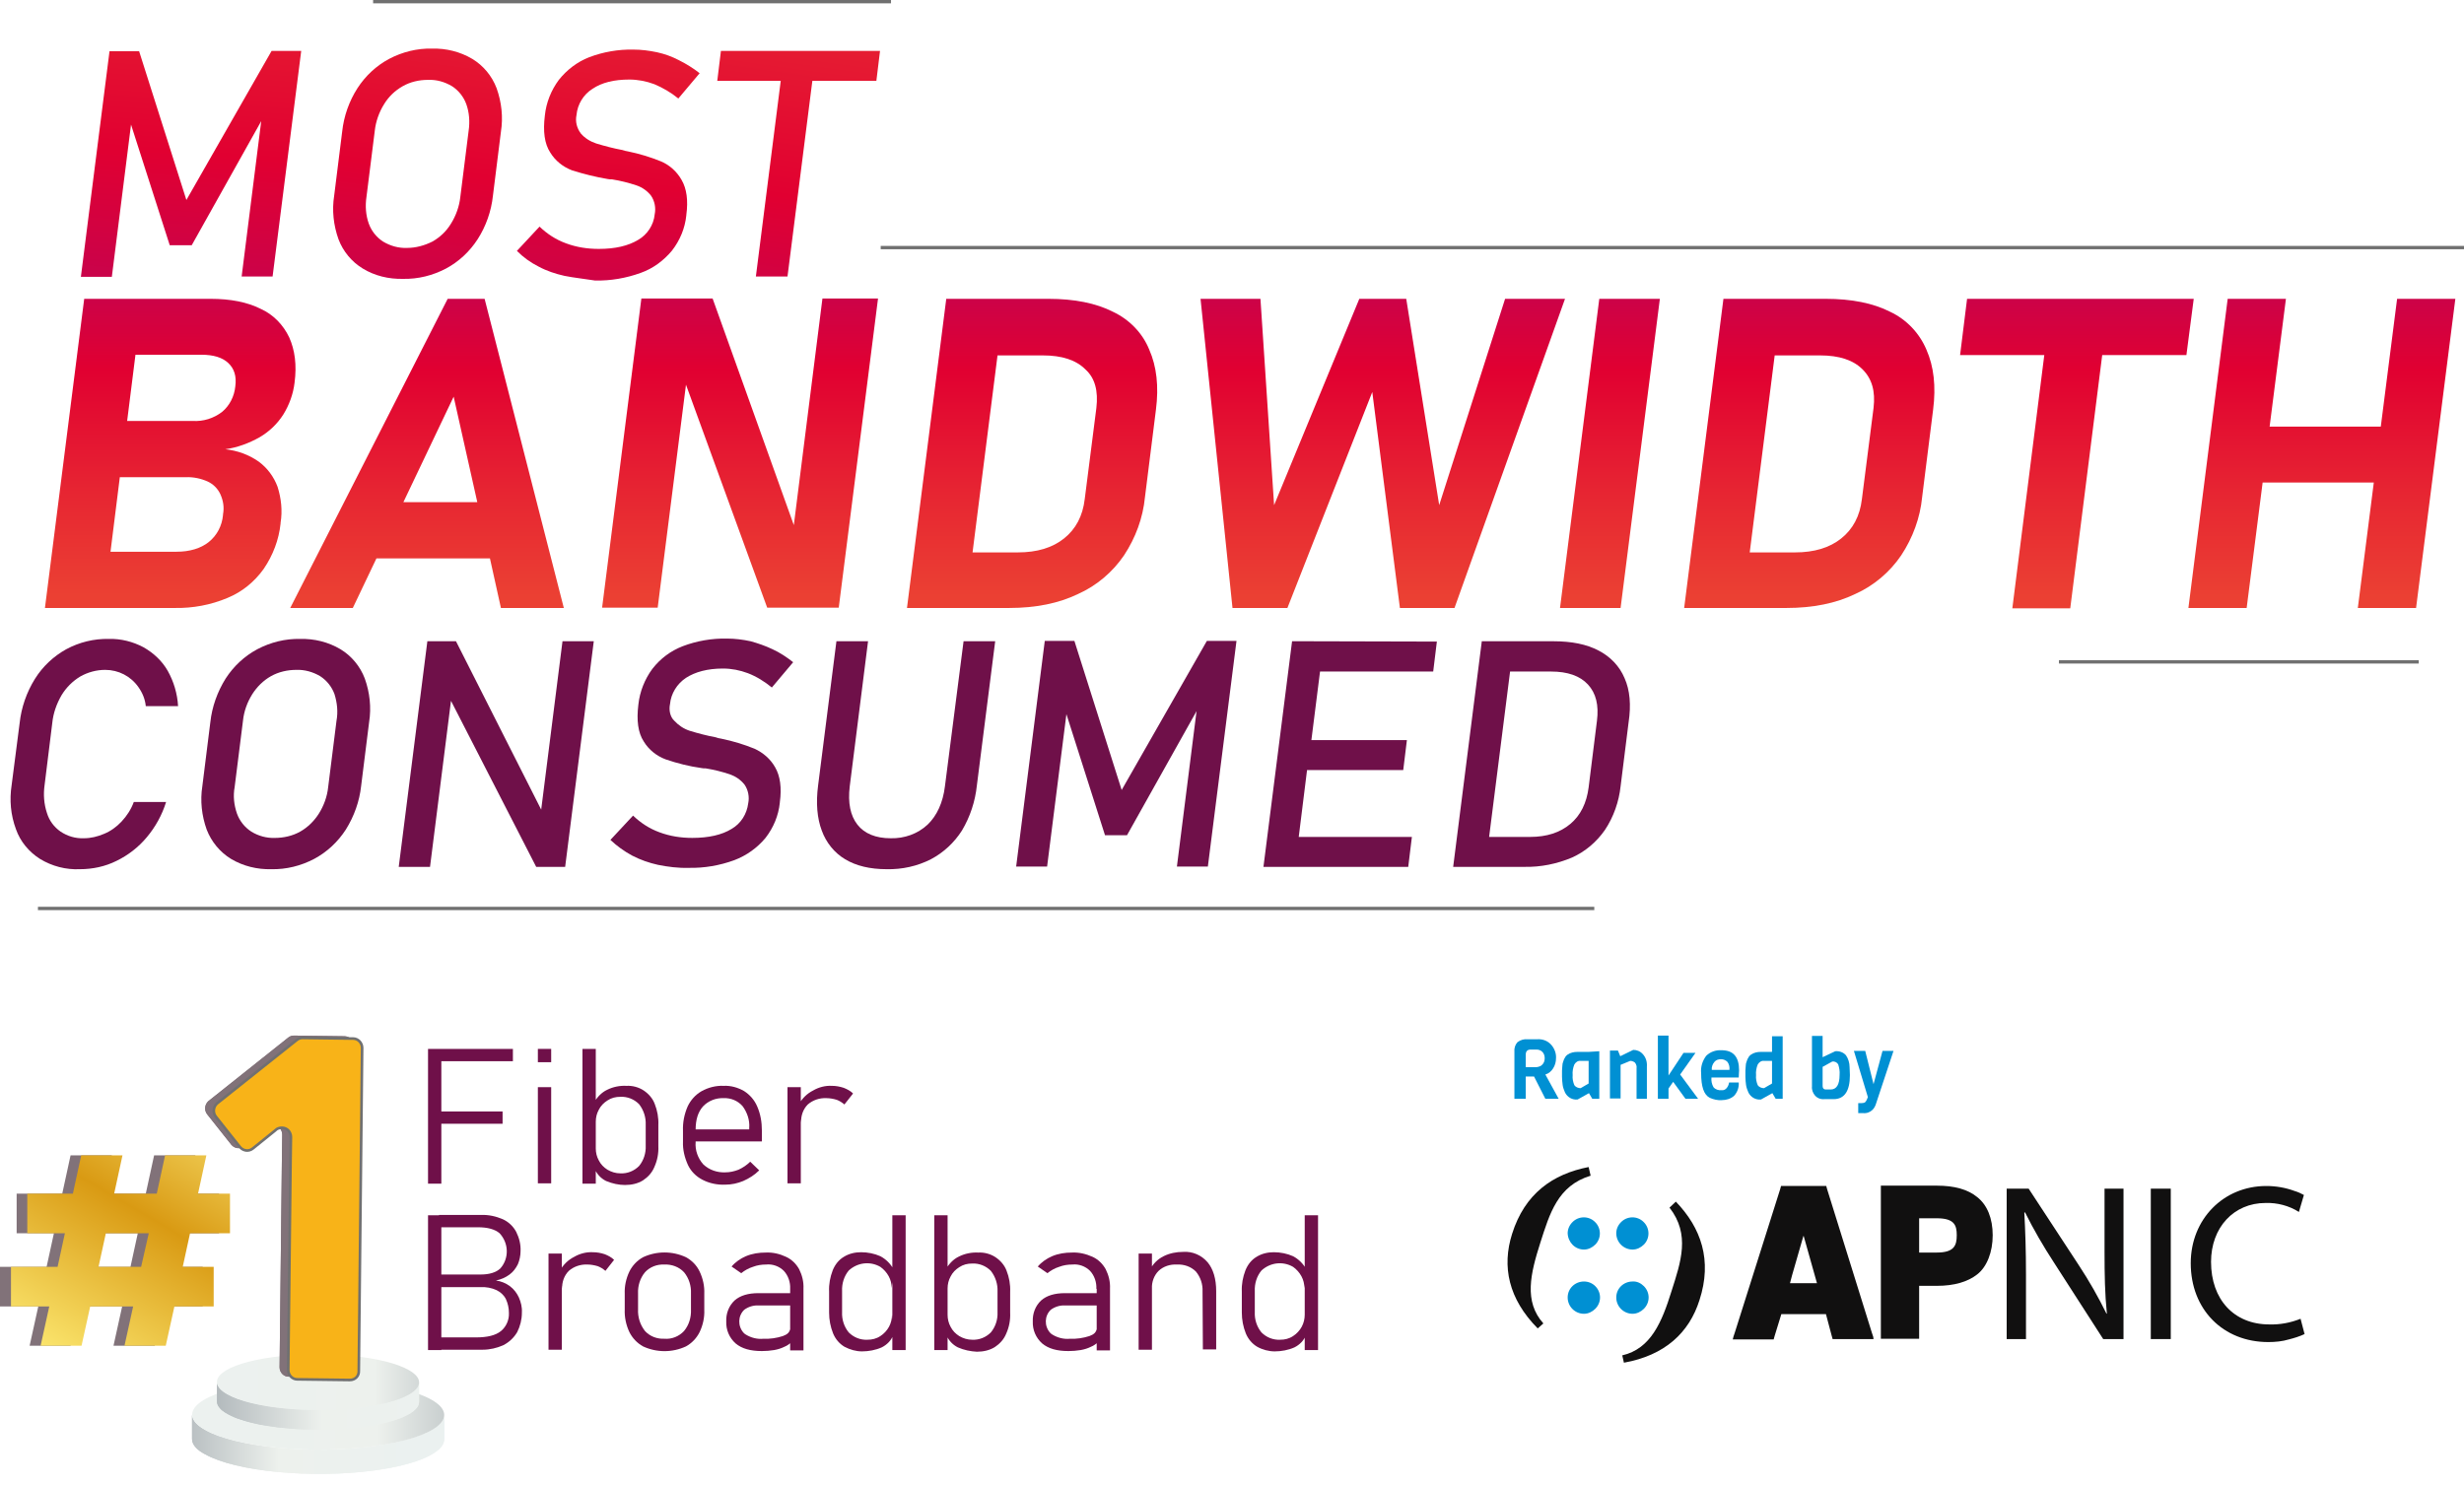 <?xml version="1.0" encoding="utf-8"?>
<!-- Generator: Adobe Illustrator 17.1.0, SVG Export Plug-In . SVG Version: 6.00 Build 0)  -->
<!DOCTYPE svg PUBLIC "-//W3C//DTD SVG 1.1//EN" "http://www.w3.org/Graphics/SVG/1.1/DTD/svg11.dtd">
<svg version="1.1" id="Layer_1" xmlns="http://www.w3.org/2000/svg" xmlns:xlink="http://www.w3.org/1999/xlink" x="0px" y="0px"
	 viewBox="0 0 740.3 446.2" enable-background="new 0 0 740.3 446.2" xml:space="preserve">
<g>
	<g>
		<g>
			<defs>
				<path id="SVGID_64_" d="M57.7,432.4l0-7.3c0,1.6,1.2,3.1,3.9,4.6c9.2,5.2,31.9,7.4,50.7,4.9c13.4-1.8,21.2-5.5,21.2-9.4l0,7.3
					c0,3.9-7.8,7.6-21.2,9.4c-18.8,2.5-41.5,0.3-50.7-4.9C58.9,435.6,57.7,434,57.7,432.4z"/>
			</defs>
			<linearGradient id="SVGID_1_" gradientUnits="userSpaceOnUse" x1="126.169" y1="434.047" x2="42.324" y2="434.047">
				<stop  offset="0" style="stop-color:#EBF1F0"/>
				<stop  offset="0.505" style="stop-color:#EDF1ED"/>
				<stop  offset="1" style="stop-color:#9CA4AA"/>
			</linearGradient>
			<use xlink:href="#SVGID_64_"  overflow="visible" fill="url(#SVGID_1_)"/>
			<clipPath id="SVGID_2_">
				<use xlink:href="#SVGID_64_"  overflow="visible"/>
			</clipPath>
			<g clip-path="url(#SVGID_2_)" enable-background="new    ">
				<linearGradient id="SVGID_3_" gradientUnits="userSpaceOnUse" x1="126.169" y1="430.607" x2="42.324" y2="430.607">
					<stop  offset="0" style="stop-color:#EBF1F0"/>
					<stop  offset="0.505" style="stop-color:#EDF1ED"/>
					<stop  offset="1" style="stop-color:#9CA4AA"/>
				</linearGradient>
				<path fill="url(#SVGID_3_)" d="M57.7,432.4l0-7.3c0,1.2,0.8,2.5,2.4,3.7l0,7.3C58.5,434.9,57.7,433.7,57.7,432.4"/>
				<linearGradient id="SVGID_4_" gradientUnits="userSpaceOnUse" x1="126.169" y1="433.038" x2="42.324" y2="433.038">
					<stop  offset="0" style="stop-color:#EBF1F0"/>
					<stop  offset="0.505" style="stop-color:#EDF1ED"/>
					<stop  offset="1" style="stop-color:#9CA4AA"/>
				</linearGradient>
				<path fill="url(#SVGID_4_)" d="M60.1,436.1l0-7.3c0.4,0.3,0.9,0.6,1.5,0.9c0.1,0.1,0.3,0.2,0.4,0.2l0,7.3
					c-0.1-0.1-0.3-0.2-0.4-0.2C61,436.7,60.5,436.4,60.1,436.1"/>
				<linearGradient id="SVGID_5_" gradientUnits="userSpaceOnUse" x1="126.169" y1="434.057" x2="42.324" y2="434.057">
					<stop  offset="0" style="stop-color:#EBF1F0"/>
					<stop  offset="0.505" style="stop-color:#EDF1ED"/>
					<stop  offset="1" style="stop-color:#9CA4AA"/>
				</linearGradient>
				<path fill="url(#SVGID_5_)" d="M62,437.3l0-7.3c0.6,0.3,1.2,0.6,1.8,0.9l0,7.3C63.1,437.9,62.5,437.6,62,437.3"/>
				<linearGradient id="SVGID_6_" gradientUnits="userSpaceOnUse" x1="126.169" y1="434.859" x2="42.324" y2="434.859">
					<stop  offset="0" style="stop-color:#EBF1F0"/>
					<stop  offset="0.505" style="stop-color:#EDF1ED"/>
					<stop  offset="1" style="stop-color:#9CA4AA"/>
				</linearGradient>
				<path fill="url(#SVGID_6_)" d="M63.8,438.2l0-7.3c0.6,0.3,1.2,0.5,1.8,0.7l0,7.3C65,438.7,64.4,438.4,63.8,438.2"/>
				<linearGradient id="SVGID_7_" gradientUnits="userSpaceOnUse" x1="126.169" y1="435.537" x2="42.324" y2="435.537">
					<stop  offset="0" style="stop-color:#EBF1F0"/>
					<stop  offset="0.505" style="stop-color:#EDF1ED"/>
					<stop  offset="1" style="stop-color:#9CA4AA"/>
				</linearGradient>
				<path fill="url(#SVGID_7_)" d="M65.6,438.9l0-7.3c0.6,0.2,1.2,0.4,1.9,0.6l0,7.3C66.9,439.3,66.2,439.1,65.6,438.9"/>
				<linearGradient id="SVGID_8_" gradientUnits="userSpaceOnUse" x1="126.169" y1="436.134" x2="42.324" y2="436.134">
					<stop  offset="0" style="stop-color:#EBF1F0"/>
					<stop  offset="0.505" style="stop-color:#EDF1ED"/>
					<stop  offset="1" style="stop-color:#9CA4AA"/>
				</linearGradient>
				<path fill="url(#SVGID_8_)" d="M67.5,439.5l0-7.3c0.6,0.2,1.3,0.4,2,0.6l0,7.3C68.8,439.9,68.2,439.7,67.5,439.5"/>
				<linearGradient id="SVGID_9_" gradientUnits="userSpaceOnUse" x1="126.169" y1="436.671" x2="42.324" y2="436.671">
					<stop  offset="0" style="stop-color:#EBF1F0"/>
					<stop  offset="0.505" style="stop-color:#EDF1ED"/>
					<stop  offset="1" style="stop-color:#9CA4AA"/>
				</linearGradient>
				<path fill="url(#SVGID_9_)" d="M69.5,440.1l0-7.3c0.7,0.2,1.4,0.3,2.1,0.5l0,7.3C70.9,440.4,70.2,440.3,69.5,440.1"/>
				<linearGradient id="SVGID_10_" gradientUnits="userSpaceOnUse" x1="126.169" y1="437.162" x2="42.324" y2="437.162">
					<stop  offset="0" style="stop-color:#EBF1F0"/>
					<stop  offset="0.505" style="stop-color:#EDF1ED"/>
					<stop  offset="1" style="stop-color:#9CA4AA"/>
				</linearGradient>
				<path fill="url(#SVGID_10_)" d="M71.6,440.6l0-7.3c0.7,0.2,1.5,0.3,2.2,0.5l0,7.3C73.1,440.9,72.3,440.8,71.6,440.6"/>
				<linearGradient id="SVGID_11_" gradientUnits="userSpaceOnUse" x1="126.169" y1="437.616" x2="42.324" y2="437.616">
					<stop  offset="0" style="stop-color:#EBF1F0"/>
					<stop  offset="0.505" style="stop-color:#EDF1ED"/>
					<stop  offset="1" style="stop-color:#9CA4AA"/>
				</linearGradient>
				<path fill="url(#SVGID_11_)" d="M73.8,441.1l0-7.3c0.8,0.2,1.6,0.3,2.4,0.4l0,7.3C75.4,441.4,74.6,441.2,73.8,441.1"/>
				<linearGradient id="SVGID_12_" gradientUnits="userSpaceOnUse" x1="126.169" y1="438.035" x2="42.324" y2="438.035">
					<stop  offset="0" style="stop-color:#EBF1F0"/>
					<stop  offset="0.505" style="stop-color:#EDF1ED"/>
					<stop  offset="1" style="stop-color:#9CA4AA"/>
				</linearGradient>
				<path fill="url(#SVGID_12_)" d="M76.2,441.5l0-7.3c0.9,0.1,1.8,0.3,2.7,0.4l0,7.3C78,441.8,77.1,441.6,76.2,441.5"/>
				<linearGradient id="SVGID_13_" gradientUnits="userSpaceOnUse" x1="126.169" y1="438.42" x2="42.324" y2="438.42">
					<stop  offset="0" style="stop-color:#EBF1F0"/>
					<stop  offset="0.505" style="stop-color:#EDF1ED"/>
					<stop  offset="1" style="stop-color:#9CA4AA"/>
				</linearGradient>
				<path fill="url(#SVGID_13_)" d="M78.9,441.9l0-7.3c1,0.1,2,0.3,3,0.4l0,7.3C80.9,442.2,79.9,442,78.9,441.9"/>
				<linearGradient id="SVGID_14_" gradientUnits="userSpaceOnUse" x1="126.169" y1="438.766" x2="42.324" y2="438.766">
					<stop  offset="0" style="stop-color:#EBF1F0"/>
					<stop  offset="0.505" style="stop-color:#EDF1ED"/>
					<stop  offset="1" style="stop-color:#9CA4AA"/>
				</linearGradient>
				<path fill="url(#SVGID_14_)" d="M81.9,442.3l0-7.3c1.1,0.1,2.3,0.2,3.4,0.3l0,7.3C84.2,442.5,83,442.4,81.9,442.3"/>
				<linearGradient id="SVGID_15_" gradientUnits="userSpaceOnUse" x1="126.169" y1="439.062" x2="42.324" y2="439.062">
					<stop  offset="0" style="stop-color:#EBF1F0"/>
					<stop  offset="0.505" style="stop-color:#EDF1ED"/>
					<stop  offset="1" style="stop-color:#9CA4AA"/>
				</linearGradient>
				<path fill="url(#SVGID_15_)" d="M85.3,442.6l0-7.3c1.4,0.1,2.8,0.2,4.3,0.3l0,7.3C88.2,442.8,86.7,442.7,85.3,442.6"/>
				<linearGradient id="SVGID_16_" gradientUnits="userSpaceOnUse" x1="126.169" y1="439.079" x2="42.324" y2="439.079">
					<stop  offset="0" style="stop-color:#EBF1F0"/>
					<stop  offset="0.505" style="stop-color:#EDF1ED"/>
					<stop  offset="1" style="stop-color:#9CA4AA"/>
				</linearGradient>
				<path fill="url(#SVGID_16_)" d="M89.6,442.9l0-7.3c5.9,0.3,12,0.2,17.9-0.4l0,7.3C101.6,443,95.5,443.1,89.6,442.9"/>
				<linearGradient id="SVGID_17_" gradientUnits="userSpaceOnUse" x1="126.169" y1="438.581" x2="42.324" y2="438.581">
					<stop  offset="0" style="stop-color:#EBF1F0"/>
					<stop  offset="0.505" style="stop-color:#EDF1ED"/>
					<stop  offset="1" style="stop-color:#9CA4AA"/>
				</linearGradient>
				<path fill="url(#SVGID_17_)" d="M107.5,442.5l0-7.3c1.5-0.1,2.9-0.3,4.3-0.5l0,7.3C110.4,442.2,108.9,442.4,107.5,442.5"/>
				<linearGradient id="SVGID_18_" gradientUnits="userSpaceOnUse" x1="126.169" y1="438.096" x2="42.324" y2="438.096">
					<stop  offset="0" style="stop-color:#EBF1F0"/>
					<stop  offset="0.505" style="stop-color:#EDF1ED"/>
					<stop  offset="1" style="stop-color:#9CA4AA"/>
				</linearGradient>
				<path fill="url(#SVGID_18_)" d="M111.8,442l0-7.3c0.1,0,0.3,0,0.4-0.1c1-0.1,2-0.3,2.9-0.4l0,7.3c-0.9,0.2-1.9,0.3-2.9,0.4
					C112.1,442,111.9,442,111.8,442"/>
				<linearGradient id="SVGID_19_" gradientUnits="userSpaceOnUse" x1="126.169" y1="437.599" x2="42.324" y2="437.599">
					<stop  offset="0" style="stop-color:#EBF1F0"/>
					<stop  offset="0.505" style="stop-color:#EDF1ED"/>
					<stop  offset="1" style="stop-color:#9CA4AA"/>
				</linearGradient>
				<path fill="url(#SVGID_19_)" d="M115.2,441.5l0-7.3c0.9-0.2,1.9-0.3,2.7-0.5l0,7.3C117,441.2,116.1,441.4,115.2,441.5"/>
				<linearGradient id="SVGID_20_" gradientUnits="userSpaceOnUse" x1="126.169" y1="437.091" x2="42.324" y2="437.091">
					<stop  offset="0" style="stop-color:#EBF1F0"/>
					<stop  offset="0.505" style="stop-color:#EDF1ED"/>
					<stop  offset="1" style="stop-color:#9CA4AA"/>
				</linearGradient>
				<path fill="url(#SVGID_20_)" d="M117.9,441l0-7.3c0.8-0.2,1.6-0.3,2.4-0.5l0,7.3C119.5,440.7,118.7,440.8,117.9,441"/>
				<linearGradient id="SVGID_21_" gradientUnits="userSpaceOnUse" x1="126.169" y1="436.566" x2="42.324" y2="436.566">
					<stop  offset="0" style="stop-color:#EBF1F0"/>
					<stop  offset="0.505" style="stop-color:#EDF1ED"/>
					<stop  offset="1" style="stop-color:#9CA4AA"/>
				</linearGradient>
				<path fill="url(#SVGID_21_)" d="M120.2,440.5l0-7.3c0.7-0.2,1.4-0.4,2.1-0.5l0,7.3C121.7,440.1,121,440.3,120.2,440.5"/>
				<linearGradient id="SVGID_22_" gradientUnits="userSpaceOnUse" x1="126.169" y1="436.017" x2="42.324" y2="436.017">
					<stop  offset="0" style="stop-color:#EBF1F0"/>
					<stop  offset="0.505" style="stop-color:#EDF1ED"/>
					<stop  offset="1" style="stop-color:#9CA4AA"/>
				</linearGradient>
				<path fill="url(#SVGID_22_)" d="M122.3,440l0-7.3c0.7-0.2,1.3-0.4,1.9-0.6l0,7.3C123.6,439.6,123,439.8,122.3,440"/>
				<linearGradient id="SVGID_23_" gradientUnits="userSpaceOnUse" x1="126.169" y1="435.437" x2="42.324" y2="435.437">
					<stop  offset="0" style="stop-color:#EBF1F0"/>
					<stop  offset="0.505" style="stop-color:#EDF1ED"/>
					<stop  offset="1" style="stop-color:#9CA4AA"/>
				</linearGradient>
				<path fill="url(#SVGID_23_)" d="M124.2,439.4l0-7.3c0.6-0.2,1.2-0.4,1.7-0.6l0,7.3C125.4,439,124.8,439.2,124.2,439.4"/>
				<linearGradient id="SVGID_24_" gradientUnits="userSpaceOnUse" x1="126.169" y1="434.815" x2="42.324" y2="434.815">
					<stop  offset="0" style="stop-color:#EBF1F0"/>
					<stop  offset="0.505" style="stop-color:#EDF1ED"/>
					<stop  offset="1" style="stop-color:#9CA4AA"/>
				</linearGradient>
				<path fill="url(#SVGID_24_)" d="M126,438.8l0-7.3c0.6-0.2,1.1-0.4,1.6-0.6l0,7.3C127.1,438.4,126.5,438.6,126,438.8"/>
				<linearGradient id="SVGID_25_" gradientUnits="userSpaceOnUse" x1="126.169" y1="434.137" x2="42.324" y2="434.137">
					<stop  offset="0" style="stop-color:#EBF1F0"/>
					<stop  offset="0.505" style="stop-color:#EDF1ED"/>
					<stop  offset="1" style="stop-color:#9CA4AA"/>
				</linearGradient>
				<path fill="url(#SVGID_25_)" d="M127.6,438.2l0-7.3c0.5-0.2,1-0.5,1.5-0.7l0,7.3C128.6,437.7,128.1,437.9,127.6,438.2"/>
				<linearGradient id="SVGID_26_" gradientUnits="userSpaceOnUse" x1="126.169" y1="433.38" x2="42.324" y2="433.38">
					<stop  offset="0" style="stop-color:#EBF1F0"/>
					<stop  offset="0.505" style="stop-color:#EDF1ED"/>
					<stop  offset="1" style="stop-color:#9CA4AA"/>
				</linearGradient>
				<path fill="url(#SVGID_26_)" d="M129,437.4l0-7.3c0.5-0.3,1-0.5,1.4-0.8l0,7.3C130,436.9,129.5,437.2,129,437.4"/>
				<linearGradient id="SVGID_27_" gradientUnits="userSpaceOnUse" x1="126.169" y1="432.502" x2="42.324" y2="432.502">
					<stop  offset="0" style="stop-color:#EBF1F0"/>
					<stop  offset="0.505" style="stop-color:#EDF1ED"/>
					<stop  offset="1" style="stop-color:#9CA4AA"/>
				</linearGradient>
				<path fill="url(#SVGID_27_)" d="M130.4,436.6l0-7.3c0.5-0.3,0.9-0.6,1.3-1l0,7.3C131.3,436,130.9,436.3,130.4,436.6"/>
				<linearGradient id="SVGID_28_" gradientUnits="userSpaceOnUse" x1="126.169" y1="431.42" x2="42.324" y2="431.42">
					<stop  offset="0" style="stop-color:#EBF1F0"/>
					<stop  offset="0.505" style="stop-color:#EDF1ED"/>
					<stop  offset="1" style="stop-color:#9CA4AA"/>
				</linearGradient>
				<path fill="url(#SVGID_28_)" d="M131.7,435.7l0-7.3c0.4-0.4,0.8-0.8,1.1-1.2l0,7.3C132.5,434.9,132.1,435.3,131.7,435.7"/>
				<linearGradient id="SVGID_29_" gradientUnits="userSpaceOnUse" x1="126.169" y1="429.848" x2="42.324" y2="429.848">
					<stop  offset="0" style="stop-color:#EBF1F0"/>
					<stop  offset="0.505" style="stop-color:#EDF1ED"/>
					<stop  offset="1" style="stop-color:#9CA4AA"/>
				</linearGradient>
				<path fill="url(#SVGID_29_)" d="M132.8,434.5l0-7.3c0.4-0.6,0.6-1.3,0.6-1.9l0,7.3C133.4,433.2,133.2,433.8,132.8,434.5"/>
			</g>
		</g>
		<g>
			<linearGradient id="SVGID_30_" gradientUnits="userSpaceOnUse" x1="36.993" y1="425.155" x2="158.578" y2="425.155">
				<stop  offset="0" style="stop-color:#EBF1F0"/>
				<stop  offset="0.629" style="stop-color:#EDF1ED"/>
				<stop  offset="1" style="stop-color:#9CA4AA"/>
			</linearGradient>
			<path fill="url(#SVGID_30_)" d="M129.6,420.6c9.2,5.2,1.4,11.5-17.3,14c-18.8,2.5-41.5,0.3-50.7-4.9s-1.4-11.5,17.3-14
				C97.7,413.2,120.3,415.4,129.6,420.6z"/>
		</g>
		<g>
			<defs>
				<path id="SVGID_32_" d="M65.2,421.2l0-5.9c0,1.2,1,2.5,3.1,3.7c7.4,4.2,25.5,5.9,40.6,3.9c10.7-1.4,17-4.4,17-7.5l0,5.9
					c0,3.1-6.2,6.1-17,7.5c-15,2-33.2,0.3-40.6-3.9C66.2,423.7,65.2,422.4,65.2,421.2z"/>
			</defs>
			<linearGradient id="SVGID_31_" gradientUnits="userSpaceOnUse" x1="141.995" y1="422.456" x2="52.304" y2="422.456">
				<stop  offset="0" style="stop-color:#EBF1F0"/>
				<stop  offset="0.505" style="stop-color:#EDF1ED"/>
				<stop  offset="1" style="stop-color:#9CA4AA"/>
			</linearGradient>
			<use xlink:href="#SVGID_32_"  overflow="visible" fill="url(#SVGID_31_)"/>
			<clipPath id="SVGID_33_">
				<use xlink:href="#SVGID_32_"  overflow="visible"/>
			</clipPath>
			<g clip-path="url(#SVGID_33_)" enable-background="new    ">
				<linearGradient id="SVGID_34_" gradientUnits="userSpaceOnUse" x1="141.995" y1="419.701" x2="52.304" y2="419.701">
					<stop  offset="0" style="stop-color:#EBF1F0"/>
					<stop  offset="0.505" style="stop-color:#EDF1ED"/>
					<stop  offset="1" style="stop-color:#9CA4AA"/>
				</linearGradient>
				<path fill="url(#SVGID_34_)" d="M65.2,421.2l0-5.9c0,1,0.6,2,1.9,3l0,5.9C65.8,423.1,65.2,422.1,65.2,421.2"/>
				<linearGradient id="SVGID_35_" gradientUnits="userSpaceOnUse" x1="141.995" y1="421.648" x2="52.304" y2="421.648">
					<stop  offset="0" style="stop-color:#EBF1F0"/>
					<stop  offset="0.505" style="stop-color:#EDF1ED"/>
					<stop  offset="1" style="stop-color:#9CA4AA"/>
				</linearGradient>
				<path fill="url(#SVGID_35_)" d="M67.2,424.1l0-5.9c0.3,0.3,0.7,0.5,1.2,0.7c0.1,0.1,0.2,0.1,0.3,0.2l0,5.9
					c-0.1-0.1-0.2-0.1-0.3-0.2C67.9,424.6,67.5,424.4,67.2,424.1"/>
				<linearGradient id="SVGID_36_" gradientUnits="userSpaceOnUse" x1="141.995" y1="422.465" x2="52.304" y2="422.465">
					<stop  offset="0" style="stop-color:#EBF1F0"/>
					<stop  offset="0.505" style="stop-color:#EDF1ED"/>
					<stop  offset="1" style="stop-color:#9CA4AA"/>
				</linearGradient>
				<path fill="url(#SVGID_36_)" d="M68.6,425l0-5.9c0.5,0.2,0.9,0.5,1.5,0.7l0,5.9C69.6,425.5,69.1,425.3,68.6,425"/>
				<linearGradient id="SVGID_37_" gradientUnits="userSpaceOnUse" x1="141.995" y1="423.107" x2="52.304" y2="423.107">
					<stop  offset="0" style="stop-color:#EBF1F0"/>
					<stop  offset="0.505" style="stop-color:#EDF1ED"/>
					<stop  offset="1" style="stop-color:#9CA4AA"/>
				</linearGradient>
				<path fill="url(#SVGID_37_)" d="M70.1,425.8l0-5.9c0.5,0.2,1,0.4,1.5,0.6l0,5.9C71.1,426.1,70.6,426,70.1,425.8"/>
				<linearGradient id="SVGID_38_" gradientUnits="userSpaceOnUse" x1="141.995" y1="423.65" x2="52.304" y2="423.65">
					<stop  offset="0" style="stop-color:#EBF1F0"/>
					<stop  offset="0.505" style="stop-color:#EDF1ED"/>
					<stop  offset="1" style="stop-color:#9CA4AA"/>
				</linearGradient>
				<path fill="url(#SVGID_38_)" d="M71.6,426.3l0-5.9c0.5,0.2,1,0.3,1.5,0.5l0,5.9C72.6,426.7,72.1,426.5,71.6,426.3"/>
				<linearGradient id="SVGID_39_" gradientUnits="userSpaceOnUse" x1="141.995" y1="424.128" x2="52.304" y2="424.128">
					<stop  offset="0" style="stop-color:#EBF1F0"/>
					<stop  offset="0.505" style="stop-color:#EDF1ED"/>
					<stop  offset="1" style="stop-color:#9CA4AA"/>
				</linearGradient>
				<path fill="url(#SVGID_39_)" d="M73.1,426.8l0-5.9c0.5,0.2,1,0.3,1.6,0.5l0,5.9C74.2,427.1,73.6,427,73.1,426.8"/>
				<linearGradient id="SVGID_40_" gradientUnits="userSpaceOnUse" x1="141.995" y1="424.558" x2="52.304" y2="424.558">
					<stop  offset="0" style="stop-color:#EBF1F0"/>
					<stop  offset="0.505" style="stop-color:#EDF1ED"/>
					<stop  offset="1" style="stop-color:#9CA4AA"/>
				</linearGradient>
				<path fill="url(#SVGID_40_)" d="M74.7,427.3l0-5.9c0.5,0.1,1.1,0.3,1.7,0.4l0,5.9C75.8,427.6,75.2,427.4,74.7,427.3"/>
				<linearGradient id="SVGID_41_" gradientUnits="userSpaceOnUse" x1="141.995" y1="424.952" x2="52.304" y2="424.952">
					<stop  offset="0" style="stop-color:#EBF1F0"/>
					<stop  offset="0.505" style="stop-color:#EDF1ED"/>
					<stop  offset="1" style="stop-color:#9CA4AA"/>
				</linearGradient>
				<path fill="url(#SVGID_41_)" d="M76.4,427.7l0-5.9c0.6,0.1,1.2,0.3,1.8,0.4l0,5.9C77.5,428,76.9,427.8,76.4,427.7"/>
				<linearGradient id="SVGID_42_" gradientUnits="userSpaceOnUse" x1="141.995" y1="425.315" x2="52.304" y2="425.315">
					<stop  offset="0" style="stop-color:#EBF1F0"/>
					<stop  offset="0.505" style="stop-color:#EDF1ED"/>
					<stop  offset="1" style="stop-color:#9CA4AA"/>
				</linearGradient>
				<path fill="url(#SVGID_42_)" d="M78.1,428.1l0-5.9c0.6,0.1,1.3,0.2,1.9,0.3l0,5.9C79.4,428.3,78.8,428.2,78.1,428.1"/>
				<linearGradient id="SVGID_43_" gradientUnits="userSpaceOnUse" x1="141.995" y1="425.651" x2="52.304" y2="425.651">
					<stop  offset="0" style="stop-color:#EBF1F0"/>
					<stop  offset="0.505" style="stop-color:#EDF1ED"/>
					<stop  offset="1" style="stop-color:#9CA4AA"/>
				</linearGradient>
				<path fill="url(#SVGID_43_)" d="M80.1,428.4l0-5.9c0.7,0.1,1.4,0.2,2.1,0.3l0,5.9C81.5,428.6,80.8,428.5,80.1,428.4"/>
				<linearGradient id="SVGID_44_" gradientUnits="userSpaceOnUse" x1="141.995" y1="425.959" x2="52.304" y2="425.959">
					<stop  offset="0" style="stop-color:#EBF1F0"/>
					<stop  offset="0.505" style="stop-color:#EDF1ED"/>
					<stop  offset="1" style="stop-color:#9CA4AA"/>
				</linearGradient>
				<path fill="url(#SVGID_44_)" d="M82.2,428.7l0-5.9c0.8,0.1,1.6,0.2,2.4,0.3l0,5.9C83.8,429,83,428.9,82.2,428.7"/>
				<linearGradient id="SVGID_45_" gradientUnits="userSpaceOnUse" x1="141.995" y1="426.236" x2="52.304" y2="426.236">
					<stop  offset="0" style="stop-color:#EBF1F0"/>
					<stop  offset="0.505" style="stop-color:#EDF1ED"/>
					<stop  offset="1" style="stop-color:#9CA4AA"/>
				</linearGradient>
				<path fill="url(#SVGID_45_)" d="M84.6,429l0-5.9c0.9,0.1,1.8,0.2,2.8,0.3l0,5.9C86.4,429.2,85.5,429.1,84.6,429"/>
				<linearGradient id="SVGID_46_" gradientUnits="userSpaceOnUse" x1="141.995" y1="426.473" x2="52.304" y2="426.473">
					<stop  offset="0" style="stop-color:#EBF1F0"/>
					<stop  offset="0.505" style="stop-color:#EDF1ED"/>
					<stop  offset="1" style="stop-color:#9CA4AA"/>
				</linearGradient>
				<path fill="url(#SVGID_46_)" d="M87.4,429.3l0-5.9c1.1,0.1,2.3,0.2,3.4,0.2l0,5.9C89.6,429.5,88.5,429.4,87.4,429.3"/>
				<linearGradient id="SVGID_47_" gradientUnits="userSpaceOnUse" x1="141.995" y1="426.487" x2="52.304" y2="426.487">
					<stop  offset="0" style="stop-color:#EBF1F0"/>
					<stop  offset="0.505" style="stop-color:#EDF1ED"/>
					<stop  offset="1" style="stop-color:#9CA4AA"/>
				</linearGradient>
				<path fill="url(#SVGID_47_)" d="M90.8,429.5l0-5.9c4.7,0.2,9.6,0.1,14.3-0.3l0,5.9C100.4,429.6,95.5,429.7,90.8,429.5"/>
				<linearGradient id="SVGID_48_" gradientUnits="userSpaceOnUse" x1="141.995" y1="426.089" x2="52.304" y2="426.089">
					<stop  offset="0" style="stop-color:#EBF1F0"/>
					<stop  offset="0.505" style="stop-color:#EDF1ED"/>
					<stop  offset="1" style="stop-color:#9CA4AA"/>
				</linearGradient>
				<path fill="url(#SVGID_48_)" d="M105.1,429.2l0-5.9c1.2-0.1,2.3-0.2,3.5-0.4l0,5.9C107.4,429,106.3,429.1,105.1,429.2"/>
				<linearGradient id="SVGID_49_" gradientUnits="userSpaceOnUse" x1="141.995" y1="425.7" x2="52.304" y2="425.7">
					<stop  offset="0" style="stop-color:#EBF1F0"/>
					<stop  offset="0.505" style="stop-color:#EDF1ED"/>
					<stop  offset="1" style="stop-color:#9CA4AA"/>
				</linearGradient>
				<path fill="url(#SVGID_49_)" d="M108.6,428.8l0-5.9c0.1,0,0.2,0,0.3,0c0.8-0.1,1.6-0.2,2.4-0.4l0,5.9c-0.8,0.1-1.5,0.2-2.4,0.4
					C108.8,428.8,108.7,428.8,108.6,428.8"/>
				<linearGradient id="SVGID_50_" gradientUnits="userSpaceOnUse" x1="141.995" y1="425.301" x2="52.304" y2="425.301">
					<stop  offset="0" style="stop-color:#EBF1F0"/>
					<stop  offset="0.505" style="stop-color:#EDF1ED"/>
					<stop  offset="1" style="stop-color:#9CA4AA"/>
				</linearGradient>
				<path fill="url(#SVGID_50_)" d="M111.3,428.4l0-5.9c0.8-0.1,1.5-0.3,2.2-0.4l0,5.9C112.7,428.2,112,428.3,111.3,428.4"/>
				<linearGradient id="SVGID_51_" gradientUnits="userSpaceOnUse" x1="141.994" y1="424.895" x2="52.304" y2="424.895">
					<stop  offset="0" style="stop-color:#EBF1F0"/>
					<stop  offset="0.505" style="stop-color:#EDF1ED"/>
					<stop  offset="1" style="stop-color:#9CA4AA"/>
				</linearGradient>
				<path fill="url(#SVGID_51_)" d="M113.4,428l0-5.9c0.7-0.1,1.3-0.3,1.9-0.4l0,5.9C114.7,427.8,114.1,427.9,113.4,428"/>
				<linearGradient id="SVGID_52_" gradientUnits="userSpaceOnUse" x1="141.995" y1="424.474" x2="52.304" y2="424.474">
					<stop  offset="0" style="stop-color:#EBF1F0"/>
					<stop  offset="0.505" style="stop-color:#EDF1ED"/>
					<stop  offset="1" style="stop-color:#9CA4AA"/>
				</linearGradient>
				<path fill="url(#SVGID_52_)" d="M115.3,427.6l0-5.9c0.6-0.1,1.1-0.3,1.7-0.4l0,5.9C116.5,427.3,115.9,427.5,115.3,427.6"/>
				<linearGradient id="SVGID_53_" gradientUnits="userSpaceOnUse" x1="141.995" y1="424.034" x2="52.304" y2="424.034">
					<stop  offset="0" style="stop-color:#EBF1F0"/>
					<stop  offset="0.505" style="stop-color:#EDF1ED"/>
					<stop  offset="1" style="stop-color:#9CA4AA"/>
				</linearGradient>
				<path fill="url(#SVGID_53_)" d="M117,427.2l0-5.9c0.5-0.1,1-0.3,1.5-0.5l0,5.9C118,426.9,117.5,427,117,427.2"/>
				<linearGradient id="SVGID_54_" gradientUnits="userSpaceOnUse" x1="141.995" y1="423.57" x2="52.304" y2="423.57">
					<stop  offset="0" style="stop-color:#EBF1F0"/>
					<stop  offset="0.505" style="stop-color:#EDF1ED"/>
					<stop  offset="1" style="stop-color:#9CA4AA"/>
				</linearGradient>
				<path fill="url(#SVGID_54_)" d="M118.5,426.7l0-5.9c0.5-0.2,0.9-0.3,1.4-0.5l0,5.9C119.5,426.4,119,426.6,118.5,426.7"/>
				<linearGradient id="SVGID_55_" gradientUnits="userSpaceOnUse" x1="141.995" y1="423.072" x2="52.304" y2="423.072">
					<stop  offset="0" style="stop-color:#EBF1F0"/>
					<stop  offset="0.505" style="stop-color:#EDF1ED"/>
					<stop  offset="1" style="stop-color:#9CA4AA"/>
				</linearGradient>
				<path fill="url(#SVGID_55_)" d="M119.9,426.3l0-5.9c0.5-0.2,0.9-0.3,1.3-0.5l0,5.9C120.8,425.9,120.4,426.1,119.9,426.3"/>
				<linearGradient id="SVGID_56_" gradientUnits="userSpaceOnUse" x1="141.995" y1="422.529" x2="52.304" y2="422.529">
					<stop  offset="0" style="stop-color:#EBF1F0"/>
					<stop  offset="0.505" style="stop-color:#EDF1ED"/>
					<stop  offset="1" style="stop-color:#9CA4AA"/>
				</linearGradient>
				<path fill="url(#SVGID_56_)" d="M121.2,425.7l0-5.9c0.4-0.2,0.8-0.4,1.2-0.6l0,5.9C122,425.4,121.6,425.6,121.2,425.7"/>
				<linearGradient id="SVGID_57_" gradientUnits="userSpaceOnUse" x1="141.995" y1="421.923" x2="52.304" y2="421.923">
					<stop  offset="0" style="stop-color:#EBF1F0"/>
					<stop  offset="0.505" style="stop-color:#EDF1ED"/>
					<stop  offset="1" style="stop-color:#9CA4AA"/>
				</linearGradient>
				<path fill="url(#SVGID_57_)" d="M122.4,425.2l0-5.9c0.4-0.2,0.8-0.4,1.1-0.6l0,5.9C123.1,424.8,122.8,425,122.4,425.2"/>
				<linearGradient id="SVGID_58_" gradientUnits="userSpaceOnUse" x1="141.995" y1="421.219" x2="52.304" y2="421.219">
					<stop  offset="0" style="stop-color:#EBF1F0"/>
					<stop  offset="0.505" style="stop-color:#EDF1ED"/>
					<stop  offset="1" style="stop-color:#9CA4AA"/>
				</linearGradient>
				<path fill="url(#SVGID_58_)" d="M123.5,424.5l0-5.9c0.4-0.2,0.7-0.5,1-0.8l0,5.9C124.2,424,123.9,424.3,123.5,424.5"/>
				<linearGradient id="SVGID_59_" gradientUnits="userSpaceOnUse" x1="141.995" y1="420.352" x2="52.304" y2="420.352">
					<stop  offset="0" style="stop-color:#EBF1F0"/>
					<stop  offset="0.505" style="stop-color:#EDF1ED"/>
					<stop  offset="1" style="stop-color:#9CA4AA"/>
				</linearGradient>
				<path fill="url(#SVGID_59_)" d="M124.5,423.8l0-5.9c0.4-0.3,0.7-0.6,0.9-1l0,5.9C125.1,423.1,124.8,423.5,124.5,423.8"/>
				<linearGradient id="SVGID_60_" gradientUnits="userSpaceOnUse" x1="141.995" y1="419.093" x2="52.304" y2="419.093">
					<stop  offset="0" style="stop-color:#EBF1F0"/>
					<stop  offset="0.505" style="stop-color:#EDF1ED"/>
					<stop  offset="1" style="stop-color:#9CA4AA"/>
				</linearGradient>
				<path fill="url(#SVGID_60_)" d="M125.4,422.8l0-5.9c0.3-0.5,0.5-1,0.5-1.5l0,5.9C125.9,421.8,125.7,422.3,125.4,422.8"/>
			</g>
		</g>
		<g>
			<linearGradient id="SVGID_61_" gradientUnits="userSpaceOnUse" x1="42.771" y1="415.333" x2="153.801" y2="415.333">
				<stop  offset="0" style="stop-color:#EBF1F0"/>
				<stop  offset="0.629" style="stop-color:#EDF1ED"/>
				<stop  offset="1" style="stop-color:#9CA4AA"/>
			</linearGradient>
			<path fill="url(#SVGID_61_)" d="M122.8,411.7c7.4,4.2,1.2,9.2-13.9,11.2c-15,2-33.2,0.3-40.6-3.9c-7.4-4.2-1.2-9.2,13.9-11.2
				S115.4,407.5,122.8,411.7z"/>
		</g>
	</g>
	<g id="Group_83">
		<g id="Group_82">
			<path id="Path_172" fill="#6F1049" d="M128.6,315.2h4v40.5h-4V315.2z M131.4,315.2h22.7v3.7h-22.7V315.2z M131.4,334H151v3.7
				h-19.6V334z"/>
			<path id="Path_173" fill="#6F1049" d="M161.6,315.2h4v4h-4V315.2z M161.6,326.7h4v28.9h-4V326.7z"/>
			<path id="Path_174" fill="#6F1049" d="M175,315.2h4v40.5h-4V315.2z M182.1,354.9c-1.6-0.8-2.8-2.1-3.5-3.8l0.4-6
				c0,1.3,0.3,2.5,0.9,3.6c0.6,1.2,1.5,2.1,2.6,2.8c1.2,0.7,2.5,1.1,3.9,1.1c2.1,0.1,4.1-0.7,5.6-2.2c1.4-1.7,2.1-3.9,2-6.1v-6.3
				c0.1-2.2-0.6-4.4-2-6.2c-1.5-1.5-3.5-2.3-5.6-2.2c-1.4,0-2.7,0.3-3.9,1.1c-1.1,0.7-2,1.6-2.6,2.8c-0.6,1.1-0.9,2.3-0.9,3.6
				l-0.6-5.6c0.9-1.7,2.3-3.2,4-4c1.8-0.9,3.8-1.3,5.8-1.2c1.8-0.1,3.7,0.4,5.2,1.4c1.5,1,2.7,2.4,3.3,4c0.8,2,1.2,4.2,1.1,6.4v6.3
				c0.1,2.2-0.3,4.3-1.2,6.3c-0.7,1.7-1.9,3-3.4,4c-1.6,1-3.5,1.4-5.4,1.4C186,356.1,184,355.7,182.1,354.9L182.1,354.9z"/>
			<path id="Path_175" fill="#6F1049" d="M211,354.5c-1.9-1-3.4-2.5-4.3-4.4c-1-2.2-1.6-4.6-1.5-7v-3.3c-0.1-2.5,0.4-5,1.4-7.3
				c0.9-1.9,2.3-3.5,4.2-4.6c2-1.1,4.3-1.7,6.6-1.6c2.2-0.1,4.3,0.5,6.2,1.6c1.7,1.1,3.1,2.7,3.9,4.6c1,2.3,1.4,4.7,1.4,7.2v3.3
				h-20.9v-3.6h17.1V339c0.2-2.4-0.6-4.7-2-6.6c-1.4-1.6-3.5-2.5-5.7-2.4c-2.3-0.1-4.6,0.8-6.2,2.5c-1.5,1.7-2.2,4-2.2,7v3.7
				c-0.2,2.5,0.7,4.9,2.3,6.7c1.8,1.7,4.2,2.5,6.6,2.4c1.4,0,2.7-0.3,4-0.8c1.3-0.6,2.5-1.4,3.5-2.4l2.7,2.6c-1.4,1.4-3,2.4-4.8,3.2
				c-1.7,0.7-3.5,1.1-5.4,1.1C215.5,356.1,213.1,355.6,211,354.5L211,354.5z"/>
			<path id="Path_176" fill="#6F1049" d="M236.6,326.7h4v28.9h-4V326.7z M251.4,330.5c-1-0.3-2.1-0.5-3.1-0.5
				c-2.1-0.1-4.1,0.6-5.6,1.9c-1.4,1.4-2.1,3.4-2,5.4l-0.6-5.6c1-1.7,2.4-3.1,4.2-4c1.7-1,3.7-1.5,5.6-1.4c1.2,0,2.4,0.2,3.6,0.6
				c1,0.4,2,0.9,2.8,1.7l-2.6,3.3C253,331.3,252.2,330.8,251.4,330.5z"/>
			<path id="Path_177" fill="#6F1049" d="M128.6,365.2h4v40.5h-4V365.2z M131.9,401.9H143c3.4,0,5.9-0.6,7.5-1.9
				c1.6-1.3,2.5-3.4,2.4-5.4v-0.1c0-1.4-0.3-2.8-0.9-4.1c-0.6-1.2-1.6-2.1-2.8-2.7c-1.5-0.7-3.2-1-4.8-0.9h-12.5V383h12.5
				c2.6,0,4.6-0.6,5.9-1.8c2.7-3,2.6-7.6-0.2-10.6c-1.4-1.2-3.6-1.8-6.5-1.8h-11.7v-3.7h12.6c2.3-0.1,4.5,0.4,6.6,1.3
				c1.7,0.8,3.1,2.1,4,3.8c0.9,1.8,1.4,3.8,1.3,5.8c0,1.3-0.3,2.7-0.8,3.9c-0.6,1.2-1.4,2.3-2.5,3.1c-1.2,0.9-2.6,1.5-4.1,1.8
				c1.5,0.2,3,0.8,4.2,1.7c1.2,0.9,2.1,2.1,2.7,3.4c0.6,1.4,1,2.9,0.9,4.5v0.1c0,2-0.5,4-1.4,5.8c-1,1.7-2.4,3-4.1,3.9
				c-2,0.9-4.1,1.4-6.3,1.4h-13.1V401.9z"/>
			<path id="Path_178" fill="#6F1049" d="M164.8,376.7h4v28.9h-4V376.7z M179.6,380.5c-1-0.3-2.1-0.5-3.1-0.5
				c-2.1-0.1-4.1,0.6-5.6,1.9c-1.4,1.4-2.1,3.4-2,5.4l-0.6-5.6c1-1.7,2.4-3.1,4.2-4c1.7-1,3.7-1.5,5.6-1.4c1.2,0,2.4,0.2,3.6,0.6
				c1,0.4,2,0.9,2.8,1.7l-2.6,3.3C181.2,381.3,180.4,380.8,179.6,380.5z"/>
			<path id="Path_179" fill="#6F1049" d="M193.2,404.6c-1.8-1-3.2-2.5-4.1-4.3c-1-2.1-1.5-4.5-1.4-6.8v-4.7
				c-0.1-2.3,0.4-4.6,1.4-6.7c0.9-1.8,2.3-3.3,4.1-4.3c4.1-1.9,8.8-1.9,12.9,0c1.8,1,3.2,2.4,4.1,4.3c1,2.1,1.5,4.4,1.4,6.7v4.8
				c0.1,2.3-0.4,4.6-1.4,6.7c-0.9,1.8-2.3,3.3-4.1,4.3C202,406.5,197.3,406.5,193.2,404.6L193.2,404.6z M205.5,400
				c1.5-1.8,2.2-4.1,2.1-6.5v-4.8c0.1-2.3-0.6-4.6-2.1-6.4c-1.5-1.6-3.7-2.4-5.9-2.3c-2.2-0.1-4.3,0.7-5.8,2.3
				c-1.5,1.8-2.2,4.1-2.1,6.4v4.8c-0.1,2.3,0.6,4.6,2.1,6.5c1.5,1.6,3.6,2.4,5.8,2.3C201.8,402.5,204,401.6,205.5,400L205.5,400z"/>
			<path id="Path_180" fill="#6F1049" d="M221,403.7c-1.9-1.7-2.9-4.1-2.8-6.6c-0.1-2.4,0.8-4.7,2.5-6.3c1.7-1.5,4.1-2.2,7.2-2.2
				h9.6l0.4,3.7h-10c-1.5-0.1-3.1,0.4-4.3,1.3c-1.9,1.8-2,4.9-0.2,6.9c0.2,0.2,0.4,0.4,0.6,0.5c1.6,1,3.5,1.5,5.4,1.3
				c2,0.1,3.9-0.2,5.8-0.8c1.4-0.5,2.1-1.2,2.1-2.1l0.6,3.8c-0.6,0.6-1.4,1.2-2.2,1.5c-1,0.5-2,0.8-3.1,1c-1.2,0.2-2.5,0.3-3.7,0.3
				C225.5,406,222.9,405.3,221,403.7z M237.4,387.3c0.1-2-0.6-4-1.9-5.4c-1.4-1.4-3.4-2.1-5.3-1.9c-1.4,0-2.7,0.2-4,0.7
				c-1.3,0.4-2.5,1.1-3.5,1.9l-2.9-2c1.2-1.4,2.7-2.4,4.3-3.1c1.9-0.8,3.9-1.1,6-1.1c2.1-0.1,4.2,0.4,6.1,1.3c1.7,0.8,3,2.1,3.9,3.7
				c0.9,1.8,1.4,3.8,1.3,5.8v18.6h-4L237.4,387.3z"/>
			<path id="Path_181" fill="#6F1049" d="M253.7,404.7c-1.5-0.9-2.7-2.3-3.4-4c-0.8-2-1.2-4.1-1.2-6.3v-6.3
				c-0.1-2.2,0.3-4.3,1.1-6.4c0.7-1.7,1.8-3.1,3.3-4c1.6-1,3.4-1.4,5.2-1.4c2,0,4,0.4,5.8,1.2c1.7,0.9,3.1,2.3,4,4l-0.6,5.6
				c0-1.3-0.3-2.5-0.9-3.6c-0.6-1.1-1.5-2.1-2.5-2.8c-3.1-1.8-6.9-1.3-9.5,1.1c-1.4,1.7-2.1,3.9-2,6.2v6.3c-0.1,2.2,0.6,4.4,2,6.1
				c1.5,1.5,3.5,2.3,5.6,2.2c1.4,0,2.7-0.3,3.9-1.1c1.1-0.7,2-1.7,2.6-2.8c0.6-1.1,0.9-2.4,0.9-3.6l0.4,6c-0.6,1.7-1.9,3-3.5,3.8
				c-1.8,0.8-3.9,1.2-5.9,1.2C257.2,406.1,255.4,405.6,253.7,404.7z M268.1,365.2h4v40.5h-4V365.2z"/>
			<path id="Path_182" fill="#6F1049" d="M280.7,365.2h4v40.5h-4V365.2z M287.8,404.9c-1.6-0.8-2.8-2.1-3.5-3.8l0.4-6
				c0,1.3,0.3,2.5,0.9,3.6c0.6,1.2,1.5,2.1,2.6,2.8c1.2,0.7,2.5,1.1,3.9,1.1c2.1,0.1,4.1-0.7,5.6-2.2c1.4-1.7,2.1-3.9,2-6v-6.3
				c0.1-2.2-0.6-4.4-2-6.2c-1.5-1.5-3.5-2.3-5.6-2.2c-1.4,0-2.7,0.3-3.9,1.1c-1.1,0.7-2,1.6-2.6,2.8c-0.6,1.1-0.9,2.3-0.9,3.6
				l-0.6-5.6c0.9-1.7,2.3-3.2,4-4c1.8-0.9,3.8-1.3,5.8-1.2c1.8-0.1,3.7,0.4,5.2,1.4c1.5,1,2.7,2.4,3.3,4c0.8,2,1.2,4.2,1.1,6.4v6.3
				c0.1,2.2-0.3,4.3-1.2,6.3c-0.7,1.7-1.9,3-3.4,4c-1.6,1-3.5,1.4-5.4,1.4C291.6,406.1,289.6,405.7,287.8,404.9L287.8,404.9z"/>
			<path id="Path_183" fill="#6F1049" d="M313.1,403.7c-1.9-1.7-2.9-4.1-2.8-6.6c-0.1-2.4,0.8-4.7,2.5-6.3c1.7-1.5,4.1-2.2,7.2-2.2
				h9.6l0.4,3.7h-10c-1.5-0.1-3.1,0.4-4.3,1.3c-1.9,1.8-2,4.9-0.2,6.9c0.2,0.2,0.4,0.4,0.6,0.5c1.6,1,3.5,1.5,5.4,1.3
				c2,0.1,3.9-0.2,5.8-0.8c1.4-0.5,2.1-1.2,2.1-2.1l0.6,3.8c-0.6,0.6-1.4,1.2-2.2,1.5c-1,0.5-2,0.8-3.1,1c-1.2,0.2-2.5,0.3-3.7,0.3
				C317.6,406,315,405.3,313.1,403.7z M329.4,387.3c0.1-2-0.6-4-1.9-5.4c-1.4-1.4-3.4-2.1-5.3-1.9c-1.4,0-2.7,0.2-4,0.7
				c-1.3,0.4-2.5,1.1-3.5,1.9l-2.9-2c1.2-1.4,2.7-2.4,4.3-3.1c1.9-0.8,3.9-1.1,6-1.1c2.1-0.1,4.2,0.4,6.2,1.3c1.7,0.8,3,2.1,3.9,3.7
				c0.9,1.8,1.4,3.8,1.3,5.8v18.6h-4V387.3z"/>
			<path id="Path_184" fill="#6F1049" d="M342.1,376.7h4v28.9h-4V376.7z M361.3,388.1c0.1-2.2-0.6-4.3-2-6c-1.5-1.5-3.6-2.2-5.7-2.1
				c-2-0.1-4,0.5-5.5,1.9c-1.4,1.4-2.1,3.4-2,5.3l-0.6-5.6c0.9-1.8,2.3-3.2,4.1-4.1c1.8-0.9,3.8-1.3,5.9-1.3c2.8-0.2,5.5,1,7.3,3.1
				c1.7,2,2.6,5,2.6,8.7v17.5h-4L361.3,388.1z"/>
			<path id="Path_185" fill="#6F1049" d="M377.7,404.7c-1.5-0.9-2.7-2.3-3.4-4c-0.8-2-1.2-4.1-1.2-6.3v-6.3
				c-0.1-2.2,0.3-4.3,1.1-6.4c0.7-1.7,1.8-3.1,3.3-4c1.6-1,3.4-1.4,5.2-1.4c2,0,4,0.4,5.8,1.2c1.7,0.9,3.1,2.3,4,4l-0.6,5.6
				c0-1.3-0.3-2.5-0.9-3.6c-0.6-1.1-1.5-2.1-2.5-2.8c-3.1-1.8-6.9-1.3-9.5,1.1c-1.4,1.7-2.1,3.9-2,6.2v6.3c-0.1,2.2,0.6,4.4,2,6.1
				c1.5,1.5,3.5,2.3,5.6,2.2c1.4,0,2.7-0.3,3.9-1.1c1.1-0.7,2-1.7,2.6-2.8c0.6-1.1,0.9-2.4,0.9-3.6l0.4,6c-0.6,1.7-1.9,3-3.5,3.8
				c-1.8,0.8-3.9,1.2-5.9,1.2C381.2,406.1,379.3,405.6,377.7,404.7L377.7,404.7z M392,365.2h4v40.5h-4V365.2z"/>
		</g>
	</g>
	<g>
		<g id="Group_92">
			<path id="SVGID-3" fill="#817279" d="M102.5,413.9l-15.8-0.2c-1.5,0-2.7-1.3-2.7-2.8l0.7-63.2c0-2.3,0.1-4.5,0.1-6.7
				c0-1.5-1.1-2.8-2.7-2.8c-0.7,0-1.4,0.2-1.9,0.7l-0.1,0.1l-6.7,5.4c-1.2,1-2.9,0.8-3.9-0.4c0,0,0,0,0,0l-7.3-9.2
				c-0.9-1.2-0.7-2.9,0.4-3.9l24-19.1c0.5-0.4,1.1-0.6,1.7-0.6l15.2,0.2c1.5,0,2.7,1.3,2.7,2.8c0,0,0,0,0,0l-1,97
				C105.2,412.7,104,413.9,102.5,413.9C102.5,413.9,102.5,413.9,102.5,413.9L102.5,413.9z"/>
			<g>
				<defs>
					<path id="SVGID_62_" d="M102.5,413.9l-15.8-0.2c-1.5,0-2.7-1.3-2.7-2.8l0.7-63.2c0-2.3,0.1-4.5,0.1-6.7c0-1.5-1.1-2.8-2.7-2.8
						c-0.7,0-1.4,0.2-1.9,0.7l-0.1,0.1l-6.7,5.4c-1.2,1-2.9,0.8-3.9-0.4c0,0,0,0,0,0l-7.3-9.2c-0.9-1.2-0.7-2.9,0.4-3.9l24-19.1
						c0.5-0.4,1.1-0.6,1.7-0.6l15.2,0.2c1.5,0,2.7,1.3,2.7,2.8c0,0,0,0,0,0l-1,97C105.2,412.7,104,413.9,102.5,413.9
						C102.5,413.9,102.5,413.9,102.5,413.9L102.5,413.9z"/>
				</defs>
				<clipPath id="SVGID_63_">
					<use xlink:href="#SVGID_62_"  overflow="visible"/>
				</clipPath>
				<g id="Group_91" clip-path="url(#SVGID_63_)">
					<g id="Group_90">
						<path id="Rectangle_19" fill="#817279" d="M66.4,266.4h37.8c4.3,0,7.8,3.5,7.8,7.8v184.5c0,4.3-3.5,7.8-7.8,7.8H66.4
							c-4.3,0-7.8-3.5-7.8-7.8V274.2C58.5,269.9,62,266.4,66.4,266.4z"/>
						<g id="Group_89">
							<path id="Path_186" fill="#817279" d="M60.1,274.2c0-3.5,3.1-6.3,7-6.3h36.3c3.9,0,7,2.8,7,6.3v184.5c0,3.5-3.1,6.3-7,6.3
								H67.1c-3.9,0-7-2.8-7-6.3L60.1,274.2 M58.5,274.2v184.5c0,4.3,3.8,7.8,8.6,7.8h36.3c4.7,0,8.6-3.5,8.6-7.8V274.2
								c0-4.3-3.8-7.8-8.6-7.8H67.1C62.4,266.4,58.5,269.9,58.5,274.2L58.5,274.2z"/>
						</g>
					</g>
				</g>
			</g>
		</g>
		<g>
			<defs>
				<path id="SVGID_65_" d="M105.1,414.7l-15.8-0.2c-1.5,0-2.7-1.3-2.7-2.8c0,0,0,0,0,0l0.7-63.3c0-2.3,0.1-4.5,0.1-6.7
					c0-1.5-1.1-2.8-2.7-2.8c-0.7,0-1.4,0.2-1.9,0.7l-0.1,0.1l-6.7,5.4c-1.2,1-2.9,0.8-3.9-0.4c0,0,0,0,0,0l-7.3-9.2
					c-0.9-1.2-0.7-2.9,0.4-3.9l24-19.1c0.5-0.4,1.1-0.6,1.7-0.6l15.2,0.2c1.5,0,2.7,1.3,2.7,2.8c0,0,0,0,0,0l-1,97
					C107.9,413.5,106.7,414.7,105.1,414.7C105.1,414.7,105.1,414.7,105.1,414.7L105.1,414.7z"/>
			</defs>
			<clipPath id="SVGID_66_">
				<use xlink:href="#SVGID_65_"  overflow="visible"/>
			</clipPath>
			<g id="Group_96" clip-path="url(#SVGID_66_)">
				<g id="Group_95">
					
						<linearGradient id="Rectangle_20_1_" gradientUnits="userSpaceOnUse" x1="-79.844" y1="791.346" x2="-76.1" y2="791.346" gradientTransform="matrix(53.44 0 0 -200.1 7455.269 158715.484)">
						<stop  offset="0" style="stop-color:#F8B318"/>
						<stop  offset="0" style="stop-color:#EEB527"/>
						<stop  offset="0.32" style="stop-color:#FFEF79"/>
						<stop  offset="0.68" style="stop-color:#D99A13"/>
						<stop  offset="1" style="stop-color:#FFF083"/>
					</linearGradient>
					<path id="Rectangle_20" fill="url(#Rectangle_20_1_)" d="M69,267.2h37.8c4.3,0,7.8,3.5,7.8,7.8v184.5c0,4.3-3.5,7.8-7.8,7.8H69
						c-4.3,0-7.8-3.5-7.8-7.8V275C61.2,270.7,64.7,267.2,69,267.2z"/>
					<g id="Group_94">
						
							<linearGradient id="Path_187_1_" gradientUnits="userSpaceOnUse" x1="-137.862" y1="804.44" x2="-137.862" y2="804.173" gradientTransform="matrix(53.441 0 0 -200.095 7455.409 158711.469)">
							<stop  offset="0" style="stop-color:#F8B318"/>
							<stop  offset="0" style="stop-color:#EEB527"/>
							<stop  offset="0.32" style="stop-color:#FFEF79"/>
							<stop  offset="0.68" style="stop-color:#D99A13"/>
							<stop  offset="1" style="stop-color:#FFF083"/>
						</linearGradient>
						<path id="Path_187" fill="url(#Path_187_1_)" d="M62.8,275c0-3.5,3.1-6.3,7-6.3h36.3c3.9,0,7,2.8,7,6.3v184.5
							c0,3.5-3.1,6.3-7,6.3H69.8c-3.9,0-7-2.8-7-6.3V275 M61.2,275v184.5c0,4.3,3.8,7.8,8.6,7.8h36.3c4.7,0,8.6-3.5,8.6-7.8V275
							c0-4.3-3.8-7.8-8.6-7.8H69.8C65.1,267.2,61.2,270.7,61.2,275L61.2,275z"/>
					</g>
				</g>
			</g>
		</g>
		<path id="SVGID-4" fill="none" stroke="#707070" stroke-width="0.795" stroke-miterlimit="10" d="M105.1,414.7l-15.8-0.2
			c-1.5,0-2.7-1.3-2.7-2.8c0,0,0,0,0,0l0.7-63.3c0-2.3,0.1-4.5,0.1-6.7c0-1.5-1.1-2.8-2.7-2.8c-0.7,0-1.4,0.2-1.9,0.7l-0.1,0.1
			l-6.7,5.4c-1.2,1-2.9,0.8-3.9-0.4c0,0,0,0,0,0l-7.3-9.2c-0.9-1.2-0.7-2.9,0.4-3.9l24-19.1c0.5-0.4,1.1-0.6,1.7-0.6l15.2,0.2
			c1.5,0,2.7,1.3,2.7,2.8c0,0,0,0,0,0l-1,97C107.9,413.5,106.7,414.7,105.1,414.7C105.1,414.7,105.1,414.7,105.1,414.7L105.1,414.7z
			"/>
	</g>
	<path id="Path_188" fill="#817279" d="M36.7,392.6H23.8l-2.6,11.8H8.9l2.6-11.8H0v-11.9h14l2.2-10.1H5v-11.9h13.7l2.5-11.5h12.4
		L31,358.7h12.8l2.5-11.5h12.4l-2.5,11.5h9.6v11.9H53.8l-2.2,10.1h9.3v11.9H49.1l-2.6,11.8H34.1L36.7,392.6z M41.4,370.6H28.6
		l-2.2,10.1h12.8L41.4,370.6z"/>
	
		<linearGradient id="Path_189_1_" gradientUnits="userSpaceOnUse" x1="-139.25" y1="787.151" x2="-137.761" y2="789.357" gradientTransform="matrix(65.868 0 0 -57.274 9149.675 45534.477)">
		<stop  offset="0" style="stop-color:#F8B318"/>
		<stop  offset="0" style="stop-color:#EEB527"/>
		<stop  offset="0.32" style="stop-color:#FFEF79"/>
		<stop  offset="0.68" style="stop-color:#D99A13"/>
		<stop  offset="1" style="stop-color:#FFF083"/>
	</linearGradient>
	<path id="Path_189" fill="url(#Path_189_1_)" d="M40,392.6H27.1l-2.6,11.8H12.2l2.6-11.8H3.3v-11.9h14l2.2-10.1H8.2v-11.9h13.7
		l2.5-11.5h12.4l-2.5,11.5h12.8l2.5-11.5H62l-2.5,11.5h9.6v11.9H57.1l-2.2,10.1h9.3v11.9H52.4l-2.6,11.8H37.4L40,392.6z M44.7,370.6
		H31.8l-2.2,10.1h12.8L44.7,370.6z"/>
	<g id="Group_105">
		<g id="Group_103">
			<path id="Path_190" fill="#0090D3" d="M468.3,330.2h-4l-3.4-6.7h-2.5v6.7H455v-14.1c-0.1-1.1,0.2-2.1,0.9-2.9
				c0.9-0.7,2-1,3.1-0.9h2.9c1.6-0.1,3.1,0.5,4.1,1.6c1,1.1,1.6,2.6,1.5,4.1c0,1.1-0.3,2.2-0.9,3.1c-0.5,0.8-1.3,1.5-2.3,1.8
				L468.3,330.2z M463.4,319.9c0.5-0.5,0.7-1.2,0.7-1.9c0-0.7-0.2-1.4-0.7-1.9c-0.5-0.5-1.1-0.7-1.8-0.7h-1.7c-1,0-1.5,0.5-1.5,1.6
				v3.7h3.2C462.3,320.6,463,320.4,463.4,319.9L463.4,319.9z"/>
			<path id="Path_191" fill="#0090D3" d="M480.5,330.2h-2.1l-1-1.7l-3.4,1.9c-1.6,0.2-3.1-0.7-3.8-2.1c-0.3-0.7-0.6-1.5-0.7-2.2
				c-0.1-0.8-0.2-1.7-0.2-2.5c0-0.9,0-1.5,0-1.9c0-0.4,0.1-0.9,0.1-1.4c0-0.5,0.1-0.9,0.3-1.4c0.1-0.4,0.3-0.8,0.5-1.1
				c0.2-0.4,0.5-0.7,0.8-0.9c0.9-0.6,1.9-0.8,2.9-0.8h3.4l3.2-0.2L480.5,330.2z M477.3,325.6v-6.8h-2.4c-0.8-0.1-1.5,0.4-1.9,1.1
				c-0.4,1-0.6,2.1-0.5,3.2c-0.1,1,0.1,2,0.5,3c0.4,0.6,1.2,0.9,1.9,0.9L477.3,325.6z"/>
			<path id="Path_192" fill="#0090D3" d="M494.9,330.2h-3.2V321c0.1-0.6-0.1-1.2-0.5-1.7c-0.4-0.3-0.9-0.5-1.4-0.5l-2.9,1.2v10.1
				h-3.2v-14.4h2.4l0.7,1.7l3.9-1.9c1.1,0,2.1,0.4,2.9,1.3c0.9,1,1.3,2.3,1.2,3.7V330.2z"/>
			<path id="Path_193" fill="#0090D3" d="M510.2,330.2h-3.8l-3.7-5.1l-1.4,2v3.1h-3.2v-19h3.2v12l4.5-6.8h3.6l-4.6,6.5L510.2,330.2z
				"/>
			<path id="Path_194" fill="#0090D3" d="M522.4,323.8h-8.2c-0.1,1,0.1,2,0.6,2.9c0.6,0.7,1.5,1,2.4,0.9c0.7,0.1,1.3-0.2,1.7-0.8
				c0.3-0.4,0.5-0.9,0.6-1.5h2.9c0.1,1.5-0.4,2.9-1.4,4c-1,0.9-2.4,1.3-3.7,1.3c-1.2,0.1-2.5-0.2-3.6-0.7c-1.8-0.9-2.6-3.4-2.6-7.4
				c-0.2-1.9,0.4-3.7,1.5-5.2c1.2-1.2,2.9-1.8,4.6-1.7c3.6,0,5.3,2,5.3,6.1C522.5,322.2,522.4,322.8,522.4,323.8z M514.3,321.5h5.3
				c0.1-0.9-0.1-1.7-0.6-2.4c-0.5-0.5-1.2-0.8-1.9-0.8c-0.8,0-1.5,0.2-2,0.8C514.5,319.8,514.2,320.7,514.3,321.5z"/>
			<path id="Path_195" fill="#0090D3" d="M535.6,330.2h-2.1l-1-1.7l-3.4,1.9c-1.6,0.2-3.1-0.7-3.8-2.1c-0.3-0.7-0.6-1.5-0.7-2.2
				c-0.1-0.8-0.2-1.7-0.2-2.5c0-0.9,0-1.5,0-1.9c0-0.4,0.1-0.9,0.1-1.4c0-0.5,0.1-0.9,0.3-1.4c0.1-0.4,0.3-0.8,0.5-1.1
				c0.2-0.4,0.5-0.7,0.8-0.9c0.9-0.6,1.9-0.8,2.9-0.8h3.4v-4.7h3.2L535.6,330.2z M532.4,325.6v-6.8h-2.4c-0.8-0.1-1.5,0.4-1.9,1.1
				c-0.4,1-0.6,2.1-0.5,3.2c-0.1,1,0.1,2,0.5,3c0.4,0.6,1.2,0.9,1.9,0.9L532.4,325.6z"/>
			<path id="Path_196" fill="#0090D3" d="M550.9,330.3l-2.8,0c-1.1,0.1-2.1-0.3-2.8-1.1c-0.6-0.7-1-1.7-0.9-2.7v-15.2h3.2v6.4
				l3.8-1.8c1.2-0.1,2.4,0.3,3.2,1.2c0.7,1,1.1,2.3,1.1,3.5c0,0.7,0.1,1.5,0.1,2.5C555.8,327.8,554.2,330.3,550.9,330.3z
				 M548.4,327.4h1.6c1.8,0,2.7-1.5,2.7-4.4c0.1-1.1-0.1-2.1-0.4-3.1c-0.3-0.6-1-1-1.8-0.9l-2.9,1.6v5.7
				C547.6,326.9,547.8,327.3,548.4,327.4L548.4,327.4z"/>
			<path id="Path_197" fill="#0090D3" d="M568.9,315.8l-5.3,16c-0.2,0.6-0.5,1.2-1,1.7c-0.7,0.7-1.7,1.1-2.8,1h-1.5v-3h1
				c0.4,0,0.7-0.1,1-0.2c0.3-0.3,0.5-0.6,0.6-0.9l0.3-0.7l-4.2-13.9h3.4l2.5,10l2.7-10H568.9z"/>
		</g>
		<g id="g4272">
			<g id="g4987">
				<g id="g4338">
					<path id="path4340" fill="#111010" d="M537.8,385.6h8.1l-4-14.2l-0.1,0.1l-3.4,11.8L537.8,385.6z M562.9,402.4h-12.3l-0.1-0.4
						l-0.2-0.7l-1.7-6.4h-13.4l-2,6.5l-0.2,0.7l-0.1,0.4h-12.3l0.2-0.8l0.4-1.2l13.6-43l0.2-0.7l0.1-0.4h13.6l0.1,0.4l0.2,0.7
						l13.4,43l0.4,1.2L562.9,402.4z"/>
				</g>
				<g id="g4342">
					<g id="Group_104">
						<g id="g4344">
							<g id="g4350">
								<path id="path4352" fill="#111010" d="M576.6,376.4h5.3c5.2,0,6-2.1,6-5.2c0-3-0.7-5.1-6-5.1h-5.3V376.4z M576.6,402.3
									h-11.5v-46H582c5.1,0,9.2,1.1,12,3.4c3.1,2.4,4.7,6.5,4.7,11.5c0,5-1.7,9.5-4.7,11.8c-2.8,2.2-6.9,3.4-12,3.4h-5.4V402.3
									L576.6,402.3z"/>
							</g>
							<g id="g4354">
								<path id="path4356" fill="#0090D3" d="M490.5,375.5c1.3,0,2.5-0.6,3.4-1.5c1.9-1.9,1.8-5-0.1-6.8c-1.9-1.9-5-1.8-6.8,0.1
									c-0.9,0.9-1.4,2.1-1.4,3.3C485.6,373.3,487.8,375.5,490.5,375.5"/>
							</g>
							<g id="g4358">
								<path id="path4360" fill="#0090D3" d="M490.5,385.1c-2.7,0-4.9,2.1-4.9,4.8c0,2.7,2.2,4.9,4.9,4.9c1.3,0,2.5-0.6,3.4-1.5
									c1.9-1.9,1.9-4.9,0-6.8C493,385.6,491.8,385,490.5,385.1"/>
							</g>
							<g id="g4362">
								<path id="path4364" fill="#0090D3" d="M475.9,375.5c1.3,0,2.5-0.6,3.4-1.5c1.9-1.9,1.8-5-0.1-6.8c-1.9-1.9-5-1.8-6.8,0.1
									c-0.9,0.9-1.4,2.1-1.4,3.3C471.1,373.3,473.2,375.5,475.9,375.5"/>
							</g>
							<g id="g4366">
								<path id="path4368" fill="#0090D3" d="M475.9,385.1c-2.7,0-4.9,2.1-4.9,4.8c0,2.7,2.2,4.9,4.9,4.9c1.3,0,2.5-0.6,3.4-1.5
									c1.9-1.9,1.9-4.9,0-6.8C478.4,385.6,477.2,385.1,475.9,385.1"/>
							</g>
							<g id="g4370">
								<path id="path4372" fill="#111010" d="M477.9,353.3c-9.9,3-12.3,11.4-15.1,20.1c-3,9.4-5,17.7,0.9,24.3l-1.7,1.5
									c-8.8-8.9-10.8-18.6-7.7-28.4c3.8-12.1,12.2-18,23-20.1L477.9,353.3z"/>
							</g>
							<g id="g4374">
								<path id="path4376" fill="#111010" d="M503.5,361.1c7.6,7.9,11,17.6,7.1,29.6c-3.1,9.8-10.4,16.6-22.7,18.8l-0.5-2.2
									c8.6-2,11.9-10,14.8-19.3c2.8-8.8,5.7-17-0.6-25.1L503.5,361.1z"/>
							</g>
							<g id="g4378">
								<path id="path4380" fill="#111010" d="M602.9,402.4v-45.2h6.6l15,22.9c3.1,4.7,5.9,9.6,8.4,14.7l0.1-0.1
									c-0.6-6-0.7-11.5-0.7-18.6v-18.9h5.7v45.2h-6.1l-14.8-23c-3.2-4.9-6.1-9.9-8.7-15.1l-0.2,0.1c0.3,5.7,0.5,11.1,0.5,18.7
									v19.3L602.9,402.4z"/>
							</g>
							<path id="path4382" fill="#111010" d="M652.2,402.4h-6v-45.2h6V402.4z"/>
							<g id="g4384">
								<path id="path4386" fill="#111010" d="M691.2,396.3c-3,1.2-6.2,1.8-9.4,1.7c-10.6,0-17.5-7.5-17.5-18.8
									c0-10.3,6.8-17.7,16.4-17.7c3.5-0.1,7,0.8,10,2.7l1.5-5.1c-0.9-0.5-1.8-0.9-2.8-1.2c-2.7-1-5.6-1.5-8.5-1.5
									c-12.9,0-22.7,10-22.7,23.2c0,13.9,9.7,23.7,23.3,23.7c2.1,0,4.2-0.2,6.2-0.8c1.6-0.4,3.2-0.9,4.7-1.6L691.2,396.3z"/>
							</g>
						</g>
					</g>
				</g>
			</g>
		</g>
	</g>
	<g id="Group_110">
		<g id="Group_109">
			<g id="Group_108">
				
					<linearGradient id="Path_198_1_" gradientUnits="userSpaceOnUse" x1="-138.481" y1="787.62" x2="-138.245" y2="790.764" gradientTransform="matrix(66.21 0 0 -67.8 9218.921 53549.75)">
					<stop  offset="0" style="stop-color:#9F097C"/>
					<stop  offset="0.281" style="stop-color:#C7034D"/>
					<stop  offset="0.483" style="stop-color:#E10031"/>
					<stop  offset="0.78" style="stop-color:#E72732"/>
					<stop  offset="1" style="stop-color:#EB4033"/>
				</linearGradient>
				<path id="Path_198" fill="url(#Path_198_1_)" d="M81.6,15.3h8.9l-8.6,67.8h-9.3l6.4-50.8l0.1,3L57.6,73.7H51l-12-37.4l1-3.9
					l-6.4,50.8h-9.3l8.6-67.8h8.9L56,60.1L81.6,15.3z"/>
				
					<linearGradient id="Path_199_1_" gradientUnits="userSpaceOnUse" x1="-137.87" y1="787.648" x2="-137.564" y2="790.729" gradientTransform="matrix(50.711 0 0 -69.214 7109.315 54670.066)">
					<stop  offset="0" style="stop-color:#9F097C"/>
					<stop  offset="0.281" style="stop-color:#C7034D"/>
					<stop  offset="0.483" style="stop-color:#E10031"/>
					<stop  offset="0.78" style="stop-color:#E72732"/>
					<stop  offset="1" style="stop-color:#EB4033"/>
				</linearGradient>
				<path id="Path_199" fill="url(#Path_199_1_)" d="M109,80.7c-3.3-2-5.9-5.1-7.3-8.8c-1.5-4.2-2-8.7-1.3-13.1l2.4-19.2
					c0.5-4.7,2.1-9.2,4.6-13.1c2.4-3.7,5.6-6.7,9.5-8.8c4-2.1,8.4-3.2,12.9-3.1c4.2-0.1,8.4,0.9,12.1,3.1c3.3,2,5.9,5.1,7.3,8.8
					c1.5,4.2,2,8.7,1.3,13.1l-2.4,19.2c-0.5,4.7-2.1,9.2-4.6,13.1c-2.4,3.7-5.6,6.7-9.5,8.8c-4,2.1-8.4,3.2-12.9,3.1
					C116.8,83.9,112.6,82.9,109,80.7L109,80.7z M129.9,72.6c2.3-1.3,4.2-3.1,5.6-5.4c1.5-2.4,2.5-5.2,2.8-8l2.5-19.9
					c0.4-2.7,0.2-5.5-0.7-8c-0.8-2.2-2.3-4.1-4.3-5.4c-2.2-1.3-4.6-2-7.2-1.9c-2.7,0-5.3,0.6-7.6,1.9c-2.3,1.3-4.2,3.1-5.6,5.4
					c-1.5,2.4-2.5,5.2-2.8,8l-2.5,19.9c-0.4,2.7-0.2,5.5,0.7,8c0.8,2.2,2.3,4.1,4.3,5.4c2.2,1.3,4.6,2,7.2,1.9
					C124.9,74.5,127.5,73.8,129.9,72.6L129.9,72.6z"/>
				
					<linearGradient id="Path_200_1_" gradientUnits="userSpaceOnUse" x1="-138.077" y1="787.587" x2="-137.795" y2="790.668" gradientTransform="matrix(54.906 0 0 -69.209 7756.031 54665.949)">
					<stop  offset="0" style="stop-color:#9F097C"/>
					<stop  offset="0.281" style="stop-color:#C7034D"/>
					<stop  offset="0.483" style="stop-color:#E10031"/>
					<stop  offset="0.78" style="stop-color:#E72732"/>
					<stop  offset="1" style="stop-color:#EB4033"/>
				</linearGradient>
				<path id="Path_200" fill="url(#Path_200_1_)" d="M169.6,82.9c-2.7-0.6-5.4-1.5-7.8-2.8c-2.4-1.2-4.6-2.8-6.5-4.7l6.8-7.3
					c2.3,2.2,4.9,3.9,7.9,5c3.2,1.2,6.5,1.7,9.9,1.7c4.9,0,8.8-0.9,11.8-2.7c2.8-1.6,4.7-4.5,5-7.7l0,0c0.4-1.9,0-4-1.1-5.6
					c-1.1-1.4-2.6-2.5-4.4-3.1c-2.4-0.8-4.8-1.4-7.3-1.8c-0.1,0-0.2,0-0.3,0c-0.1,0-0.2,0-0.3,0l-0.7-0.1c-3.6-0.6-7.2-1.5-10.7-2.6
					c-2.7-1-5.1-2.9-6.6-5.4c-1.7-2.6-2.2-6.3-1.6-11.1l0,0c0.4-3.9,1.9-7.6,4.2-10.7c2.4-3,5.5-5.4,9.1-6.8
					c4.2-1.6,8.8-2.4,13.3-2.3c2.4,0,4.7,0.3,7.1,0.8c2.3,0.5,4.5,1.3,6.6,2.4c2.2,1.1,4.3,2.4,6.2,3.9l-6.4,7.6
					c-2.2-1.8-4.6-3.2-7.2-4.3c-2.4-0.9-5-1.4-7.5-1.4c-4.6,0-8.3,0.9-11.1,2.8c-2.7,1.7-4.5,4.6-4.8,7.9l0,0
					c-0.4,1.9,0.1,3.9,1.3,5.5c1.2,1.4,2.8,2.4,4.6,3c2.6,0.8,5.3,1.5,8,2c0.1,0,0.2,0.1,0.3,0.1c0.1,0,0.2,0,0.3,0.1
					c0.2,0,0.3,0.1,0.5,0.1s0.3,0.1,0.5,0.1c3.4,0.7,6.7,1.7,9.9,3c2.6,1.1,4.8,3.1,6.2,5.6c1.5,2.6,2,6.1,1.4,10.5l0,0.1
					c-0.4,3.9-1.9,7.5-4.3,10.6c-2.5,3-5.7,5.4-9.4,6.7c-4.4,1.6-9.1,2.4-13.7,2.3C175.7,83.8,172.6,83.5,169.6,82.9z"/>
				
					<linearGradient id="Path_201_1_" gradientUnits="userSpaceOnUse" x1="-137.833" y1="787.427" x2="-137.516" y2="790.571" gradientTransform="matrix(48.985 0 0 -67.796 6981.301 53546.566)">
					<stop  offset="0" style="stop-color:#9F097C"/>
					<stop  offset="0.281" style="stop-color:#C7034D"/>
					<stop  offset="0.483" style="stop-color:#E10031"/>
					<stop  offset="0.78" style="stop-color:#E72732"/>
					<stop  offset="1" style="stop-color:#EB4033"/>
				</linearGradient>
				<path id="Path_201" fill="url(#Path_201_1_)" d="M216.6,15.3h47.8l-1.1,9h-47.8L216.6,15.3z M235,20.9h9.5l-7.9,62.2h-9.5
					L235,20.9z"/>
				<g id="Group_106">
					
						<linearGradient id="Path_202_1_" gradientUnits="userSpaceOnUse" x1="-138.625" y1="790.968" x2="-138.625" y2="789.556" gradientTransform="matrix(75.207 0 0 -92.956 10476.69 73572.523)">
						<stop  offset="0" style="stop-color:#9F097C"/>
						<stop  offset="0.281" style="stop-color:#C7034D"/>
						<stop  offset="0.483" style="stop-color:#E10031"/>
						<stop  offset="0.78" style="stop-color:#E72732"/>
						<stop  offset="1" style="stop-color:#EB4033"/>
					</linearGradient>
					<path id="Path_202" fill="url(#Path_202_1_)" d="M85.1,124.6c1.8-2.9,3-6.2,3.4-9.6c0.7-5.3,0.1-9.8-1.6-13.6
						c-1.8-3.8-4.8-6.9-8.6-8.6c-4-2-9-3-15-3H25.3l-11.8,92.9h39c5.4,0.1,10.8-0.9,15.8-3c4.4-1.8,8.1-4.8,10.9-8.7
						c2.8-4.1,4.6-8.8,5.1-13.7l0-0.2c0.6-3.6,0.2-7.3-0.9-10.8c-1.1-3-3.1-5.7-5.7-7.6c-3-2.1-6.4-3.3-10-3.7
						c3.6-0.5,7.1-1.8,10.3-3.6C80.9,129.7,83.3,127.4,85.1,124.6L85.1,124.6z M67,154.6l0,0.2c-0.3,3.2-1.8,6.1-4.3,8.1
						c-2.4,1.9-5.7,2.9-9.7,2.9H33.2l2.8-22.4h19.8c2.3-0.1,4.6,0.4,6.6,1.3c1.7,0.8,3,2.1,3.8,3.8C67.1,150.5,67.4,152.5,67,154.6
						L67,154.6z M70.7,116.1c-0.3,3-1.7,5.8-4,7.7c-2.5,1.9-5.6,2.9-8.8,2.7H38.2l2.5-19.9h19.8c3.6,0,6.3,0.8,8.1,2.5
						C70.4,110.8,71.1,113.1,70.7,116.1L70.7,116.1z"/>
					
						<linearGradient id="Path_203_1_" gradientUnits="userSpaceOnUse" x1="-138.785" y1="790.968" x2="-138.785" y2="789.556" gradientTransform="matrix(82.204 0 0 -92.947 11536.942 73565.727)">
						<stop  offset="0" style="stop-color:#9F097C"/>
						<stop  offset="0.281" style="stop-color:#C7034D"/>
						<stop  offset="0.483" style="stop-color:#E10031"/>
						<stop  offset="0.78" style="stop-color:#E72732"/>
						<stop  offset="1" style="stop-color:#EB4033"/>
					</linearGradient>
					<path id="Path_203" fill="url(#Path_203_1_)" d="M134.5,89.8l-47.3,92.9H106l7.1-14.9h34.1l3.3,14.9h18.9l-23.8-92.9H134.5z
						 M121.2,150.9l15.1-31.7l7.1,31.7H121.2z"/>
					
						<linearGradient id="Path_204_1_" gradientUnits="userSpaceOnUse" x1="-138.801" y1="790.967" x2="-138.801" y2="789.553" gradientTransform="matrix(82.972 0 0 -92.883 11738.952 73514.977)">
						<stop  offset="0" style="stop-color:#9F097C"/>
						<stop  offset="0.281" style="stop-color:#C7034D"/>
						<stop  offset="0.483" style="stop-color:#E10031"/>
						<stop  offset="0.78" style="stop-color:#E72732"/>
						<stop  offset="1" style="stop-color:#EB4033"/>
					</linearGradient>
					<path id="Path_204" fill="url(#Path_204_1_)" d="M238.5,157.8l-24.4-68.1h-21.4l-11.8,92.9h16.7l8.5-67l24.4,67h21.5l11.8-92.9
						h-16.7L238.5,157.8z"/>
					
						<linearGradient id="Path_205_1_" gradientUnits="userSpaceOnUse" x1="-138.628" y1="790.968" x2="-138.628" y2="789.556" gradientTransform="matrix(75.305 0 0 -92.947 10749.575 73565.727)">
						<stop  offset="0" style="stop-color:#9F097C"/>
						<stop  offset="0.281" style="stop-color:#C7034D"/>
						<stop  offset="0.483" style="stop-color:#E10031"/>
						<stop  offset="0.78" style="stop-color:#E72732"/>
						<stop  offset="1" style="stop-color:#EB4033"/>
					</linearGradient>
					<path id="Path_205" fill="url(#Path_205_1_)" d="M334.4,93.7c-5.1-2.6-11.6-3.9-19.4-3.9h-30.7l-11.8,92.9h30.7
						c8,0,14.9-1.4,20.7-4.2c5.6-2.5,10.4-6.6,13.8-11.6c3.5-5.3,5.7-11.3,6.3-17.5l3.3-26.3c0.9-7,0.2-13-2-18
						C343.3,100.1,339.3,96,334.4,93.7z M329.4,122.6l-3.5,27.4c-0.6,5.1-2.7,9-6.2,11.8s-8.1,4.2-13.9,4.2h-13.6l7.5-59.2h13.6
						c5.8,0,10,1.4,12.8,4.2C329,113.6,330,117.5,329.4,122.6L329.4,122.6z"/>
					
						<linearGradient id="Path_206_1_" gradientUnits="userSpaceOnUse" x1="-139.213" y1="790.968" x2="-139.213" y2="789.556" gradientTransform="matrix(109.567 0 0 -92.947 15668.606 73565.727)">
						<stop  offset="0" style="stop-color:#9F097C"/>
						<stop  offset="0.281" style="stop-color:#C7034D"/>
						<stop  offset="0.483" style="stop-color:#E10031"/>
						<stop  offset="0.78" style="stop-color:#E72732"/>
						<stop  offset="1" style="stop-color:#EB4033"/>
					</linearGradient>
					<path id="Path_206" fill="url(#Path_206_1_)" d="M452.2,89.8l-19.8,62l-9.9-62h-14.1l-25.6,62l-4.1-62h-18l9.6,92.9h16.5
						l25.5-64.9l8.3,64.9H437l33.2-92.9H452.2z"/>
					
						<linearGradient id="Path_207_1_" gradientUnits="userSpaceOnUse" x1="-135.788" y1="790.968" x2="-135.788" y2="789.556" gradientTransform="matrix(29.924 0 0 -92.947 4546.971 73565.727)">
						<stop  offset="0" style="stop-color:#9F097C"/>
						<stop  offset="0.281" style="stop-color:#C7034D"/>
						<stop  offset="0.483" style="stop-color:#E10031"/>
						<stop  offset="0.78" style="stop-color:#E72732"/>
						<stop  offset="1" style="stop-color:#EB4033"/>
					</linearGradient>
					<path id="Path_207" fill="url(#Path_207_1_)" d="M468.7,182.7h18.2l11.8-92.9h-18.2L468.7,182.7z"/>
					
						<linearGradient id="Path_208_1_" gradientUnits="userSpaceOnUse" x1="-138.628" y1="790.968" x2="-138.628" y2="789.556" gradientTransform="matrix(75.31 0 0 -92.947 10983.786 73565.727)">
						<stop  offset="0" style="stop-color:#9F097C"/>
						<stop  offset="0.281" style="stop-color:#C7034D"/>
						<stop  offset="0.483" style="stop-color:#E10031"/>
						<stop  offset="0.78" style="stop-color:#E72732"/>
						<stop  offset="1" style="stop-color:#EB4033"/>
					</linearGradient>
					<path id="Path_208" fill="url(#Path_208_1_)" d="M567.9,93.7c-5.1-2.6-11.6-3.9-19.4-3.9h-30.7L506,182.7h30.7
						c8,0,14.9-1.4,20.7-4.2c5.6-2.5,10.4-6.6,13.8-11.6c3.5-5.3,5.7-11.3,6.3-17.5l3.3-26.3c0.9-7,0.2-13-2-18
						C576.7,100.1,572.8,96,567.9,93.7z M562.9,122.6l-3.5,27.4c-0.6,5.1-2.7,9-6.2,11.8s-8.1,4.2-13.9,4.2h-13.6l7.5-59.2h13.6
						c5.8,0,10,1.4,12.8,4.2S563.5,117.5,562.9,122.6z"/>
					
						<linearGradient id="Path_209_1_" gradientUnits="userSpaceOnUse" x1="-138.494" y1="790.968" x2="-138.494" y2="789.556" gradientTransform="matrix(70.279 0 0 -92.947 10357.115 73565.727)">
						<stop  offset="0" style="stop-color:#9F097C"/>
						<stop  offset="0.281" style="stop-color:#C7034D"/>
						<stop  offset="0.483" style="stop-color:#E10031"/>
						<stop  offset="0.78" style="stop-color:#E72732"/>
						<stop  offset="1" style="stop-color:#EB4033"/>
					</linearGradient>
					<path id="Path_209" fill="url(#Path_209_1_)" d="M659.1,89.8h-68.1l-2.1,16.9h25.3l-9.6,76.1H622l9.6-76.1h25.3L659.1,89.8z"/>
					
						<linearGradient id="Path_210_1_" gradientUnits="userSpaceOnUse" x1="-138.741" y1="790.968" x2="-138.741" y2="789.556" gradientTransform="matrix(80.167 0 0 -92.947 11820.062 73565.727)">
						<stop  offset="0" style="stop-color:#9F097C"/>
						<stop  offset="0.281" style="stop-color:#C7034D"/>
						<stop  offset="0.483" style="stop-color:#E10031"/>
						<stop  offset="0.78" style="stop-color:#E72732"/>
						<stop  offset="1" style="stop-color:#EB4033"/>
					</linearGradient>
					<path id="Path_210" fill="url(#Path_210_1_)" d="M720.2,89.8l-4.9,38.4h-33.4l4.9-38.4h-17.5l-11.8,92.9H675l4.8-37.7h33.4
						l-4.8,37.7h17.5l11.8-92.9H720.2z"/>
				</g>
				<g id="Group_107">
					<path id="Path_211" fill="#6F1049" d="M15.7,217.3c0.3-3,1.3-5.8,2.8-8.4c1.4-2.3,3.3-4.2,5.6-5.6c2.3-1.3,4.9-2,7.5-2
						c4,0,7.7,1.9,10,5.2c1.2,1.7,2,3.6,2.2,5.7h9.7c-0.2-3.7-1.3-7.4-3.1-10.6c-1.7-3-4.3-5.4-7.3-7.1c-3.2-1.7-6.8-2.6-10.4-2.5
						c-4.5-0.1-8.9,1-12.8,3.1c-3.8,2.1-7.1,5.2-9.4,8.9c-2.5,4-4.1,8.6-4.6,13.3l-2.4,18.6c-0.7,4.5-0.3,9,1.3,13.3
						c1.3,3.7,3.9,6.8,7.2,8.9c3.6,2.2,7.8,3.3,12,3.1c3.8,0,7.6-0.8,11-2.5c3.5-1.7,6.6-4.1,9.1-7.1c2.6-3.1,4.6-6.7,5.8-10.6h-9.7
						c-0.8,2.2-2.1,4.2-3.7,5.9c-1.5,1.6-3.3,2.9-5.3,3.7c-1.9,0.8-3.9,1.3-6,1.3c-2.5,0.1-4.9-0.6-7-2c-2-1.4-3.4-3.3-4.1-5.6
						c-0.9-2.7-1.1-5.6-0.7-8.4L15.7,217.3z"/>
					<path id="Path_212" fill="#6F1049" d="M102.3,195.1c-3.7-2.2-7.9-3.2-12.1-3.1c-4.5-0.1-8.9,1-12.9,3.1
						c-3.9,2.1-7.1,5.1-9.5,8.8c-2.5,4-4.1,8.5-4.6,13.1l-2.4,19.2c-0.7,4.4-0.2,8.9,1.3,13.1c1.4,3.6,3.9,6.7,7.3,8.8
						c3.7,2.2,7.9,3.2,12.1,3.1c4.5,0.1,8.9-1,12.9-3.1c3.9-2.1,7.1-5.1,9.5-8.8c2.5-4,4.1-8.5,4.6-13.1l2.4-19.2
						c0.7-4.4,0.2-8.9-1.3-13.1C108.2,200.2,105.6,197.1,102.3,195.1L102.3,195.1z M101.1,216.6l-2.5,19.9c-0.3,2.9-1.3,5.6-2.8,8
						c-1.4,2.2-3.3,4.1-5.6,5.4c-2.3,1.3-5,1.9-7.6,1.9c-2.5,0.1-5-0.6-7.1-1.9c-2-1.3-3.5-3.2-4.3-5.4c-0.9-2.6-1.2-5.3-0.7-8
						l2.5-19.9c0.3-2.9,1.3-5.6,2.8-8c1.4-2.2,3.3-4.1,5.6-5.4c2.3-1.3,5-1.9,7.6-1.9c2.5-0.1,5,0.6,7.2,1.9c2,1.3,3.5,3.2,4.3,5.4
						C101.3,211.2,101.6,213.9,101.1,216.6L101.1,216.6z"/>
					<path id="Path_213" fill="#6F1049" d="M162.6,243.3L137,192.7h-8.6l-8.6,67.8h9.4l6.3-49.9l25.6,49.9h8.7l8.6-67.8H169
						L162.6,243.3z"/>
					<path id="Path_214" fill="#6F1049" d="M201.3,211.6c0.3-3.2,2.1-6.1,4.8-7.9c2.8-1.8,6.5-2.8,11.1-2.8c2.6,0,5.1,0.5,7.5,1.4
						c2.6,1,5,2.5,7.2,4.3l6.4-7.6c-1.9-1.5-4-2.9-6.2-3.9c-2.1-1-4.4-1.8-6.6-2.4c-2.3-0.5-4.7-0.8-7.1-0.8
						c-4.5-0.1-9.1,0.7-13.3,2.3c-3.6,1.4-6.7,3.7-9.1,6.8c-2.3,3.1-3.8,6.9-4.2,10.7l0,0c-0.6,4.8-0.1,8.5,1.6,11.1
						c1.5,2.5,3.9,4.4,6.6,5.4c3.5,1.2,7.1,2.1,10.7,2.6l0.7,0.1c0.1,0,0.2,0,0.3,0c0.1,0,0.2,0,0.3,0c2.5,0.4,4.9,1,7.3,1.8
						c1.7,0.6,3.2,1.6,4.4,3.1c1.1,1.6,1.5,3.7,1.1,5.6l0,0c-0.4,3.2-2.2,6.1-5,7.7c-2.9,1.8-6.9,2.7-11.8,2.7
						c-3.4,0-6.7-0.5-9.9-1.7c-3-1.1-5.6-2.8-7.9-5l-6.8,7.3c1.9,1.8,4.1,3.4,6.5,4.7c2.5,1.3,5.1,2.2,7.8,2.8c3,0.6,6.1,1,9.2,0.9
						c4.7,0.1,9.3-0.7,13.7-2.3c3.7-1.4,6.9-3.7,9.4-6.7c2.4-3.1,3.9-6.7,4.3-10.6l0-0.1c0.6-4.4,0.1-7.9-1.4-10.5
						c-1.4-2.5-3.6-4.4-6.2-5.6c-3.2-1.3-6.5-2.3-9.9-3c-0.2,0-0.3-0.1-0.5-0.1s-0.4-0.1-0.5-0.1c-0.1,0-0.2-0.1-0.3-0.1
						c-0.1,0-0.2,0-0.3-0.1c-2.7-0.5-5.4-1.2-8-2c-1.8-0.6-3.3-1.6-4.6-3C201.4,215.5,200.9,213.5,201.3,211.6L201.3,211.6z"/>
					<path id="Path_215" fill="#6F1049" d="M283.9,236.3c-0.6,4.9-2.4,8.8-5.2,11.5c-3,2.8-7,4.2-11.1,4.1c-4.5,0-7.9-1.4-10-4.1
						c-2.1-2.7-2.9-6.5-2.3-11.5l5.5-43.6h-9.5l-5.5,43.3c-0.7,5.3-0.3,9.9,1.1,13.6c1.3,3.6,3.8,6.7,7,8.6c3.3,2,7.5,3,12.5,3
						c4.6,0.1,9.2-0.9,13.3-3c3.8-2,7-5,9.3-8.6c2.5-4.2,4-8.8,4.5-13.6l5.5-43.3h-9.5L283.9,236.3z"/>
					<path id="Path_216" fill="#6F1049" d="M337,237.4l-14.2-44.8h-8.9l-8.6,67.8h9.3l5.8-45.8l11.6,36.4h6.6l20.9-37.3l-5.9,46.7
						h9.3l8.6-67.8h-8.9L337,237.4z"/>
					<path id="Path_217" fill="#6F1049" d="M392.8,192.7h-4.6l-8.6,67.8h43.5l1.1-9h-34l2.5-20.1h28.9l1.1-9H394l2.6-20.6h34l1.1-9
						L392.8,192.7L392.8,192.7z"/>
					<path id="Path_218" fill="#6F1049" d="M488.1,203.8c-1.5-3.6-4.3-6.5-7.8-8.3c-3.6-1.9-8.1-2.8-13.6-2.8h-21.5l-8.6,67.8h21.4
						c4.9,0.1,9.8-0.9,14.3-2.8c4-1.8,7.4-4.7,9.9-8.3c2.6-3.9,4.2-8.5,4.7-13.1l2.4-19.2C490.1,211.8,489.7,207.4,488.1,203.8z
						 M479.8,216.6l-2.5,20c-0.6,4.7-2.4,8.4-5.5,11c-3.1,2.6-7.1,3.9-12.1,3.9h-12.3l6.3-49.7h12.3c5,0,8.7,1.3,11.1,3.9
						S480.4,211.9,479.8,216.6L479.8,216.6z"/>
				</g>
			</g>
		</g>
		<line id="Line_7" fill="none" stroke="#707070" stroke-miterlimit="10" x1="740.3" y1="74.4" x2="264.6" y2="74.4"/>
		<line id="Line_8" fill="none" stroke="#707070" stroke-miterlimit="10" x1="479" y1="273" x2="11.4" y2="273"/>
		<line id="Line_9" fill="none" stroke="#707070" stroke-miterlimit="10" x1="267.7" y1="0.5" x2="112.1" y2="0.5"/>
		<line id="Line_10" fill="none" stroke="#707070" stroke-miterlimit="10" x1="726.7" y1="198.9" x2="618.6" y2="198.9"/>
	</g>
</g>
</svg>
